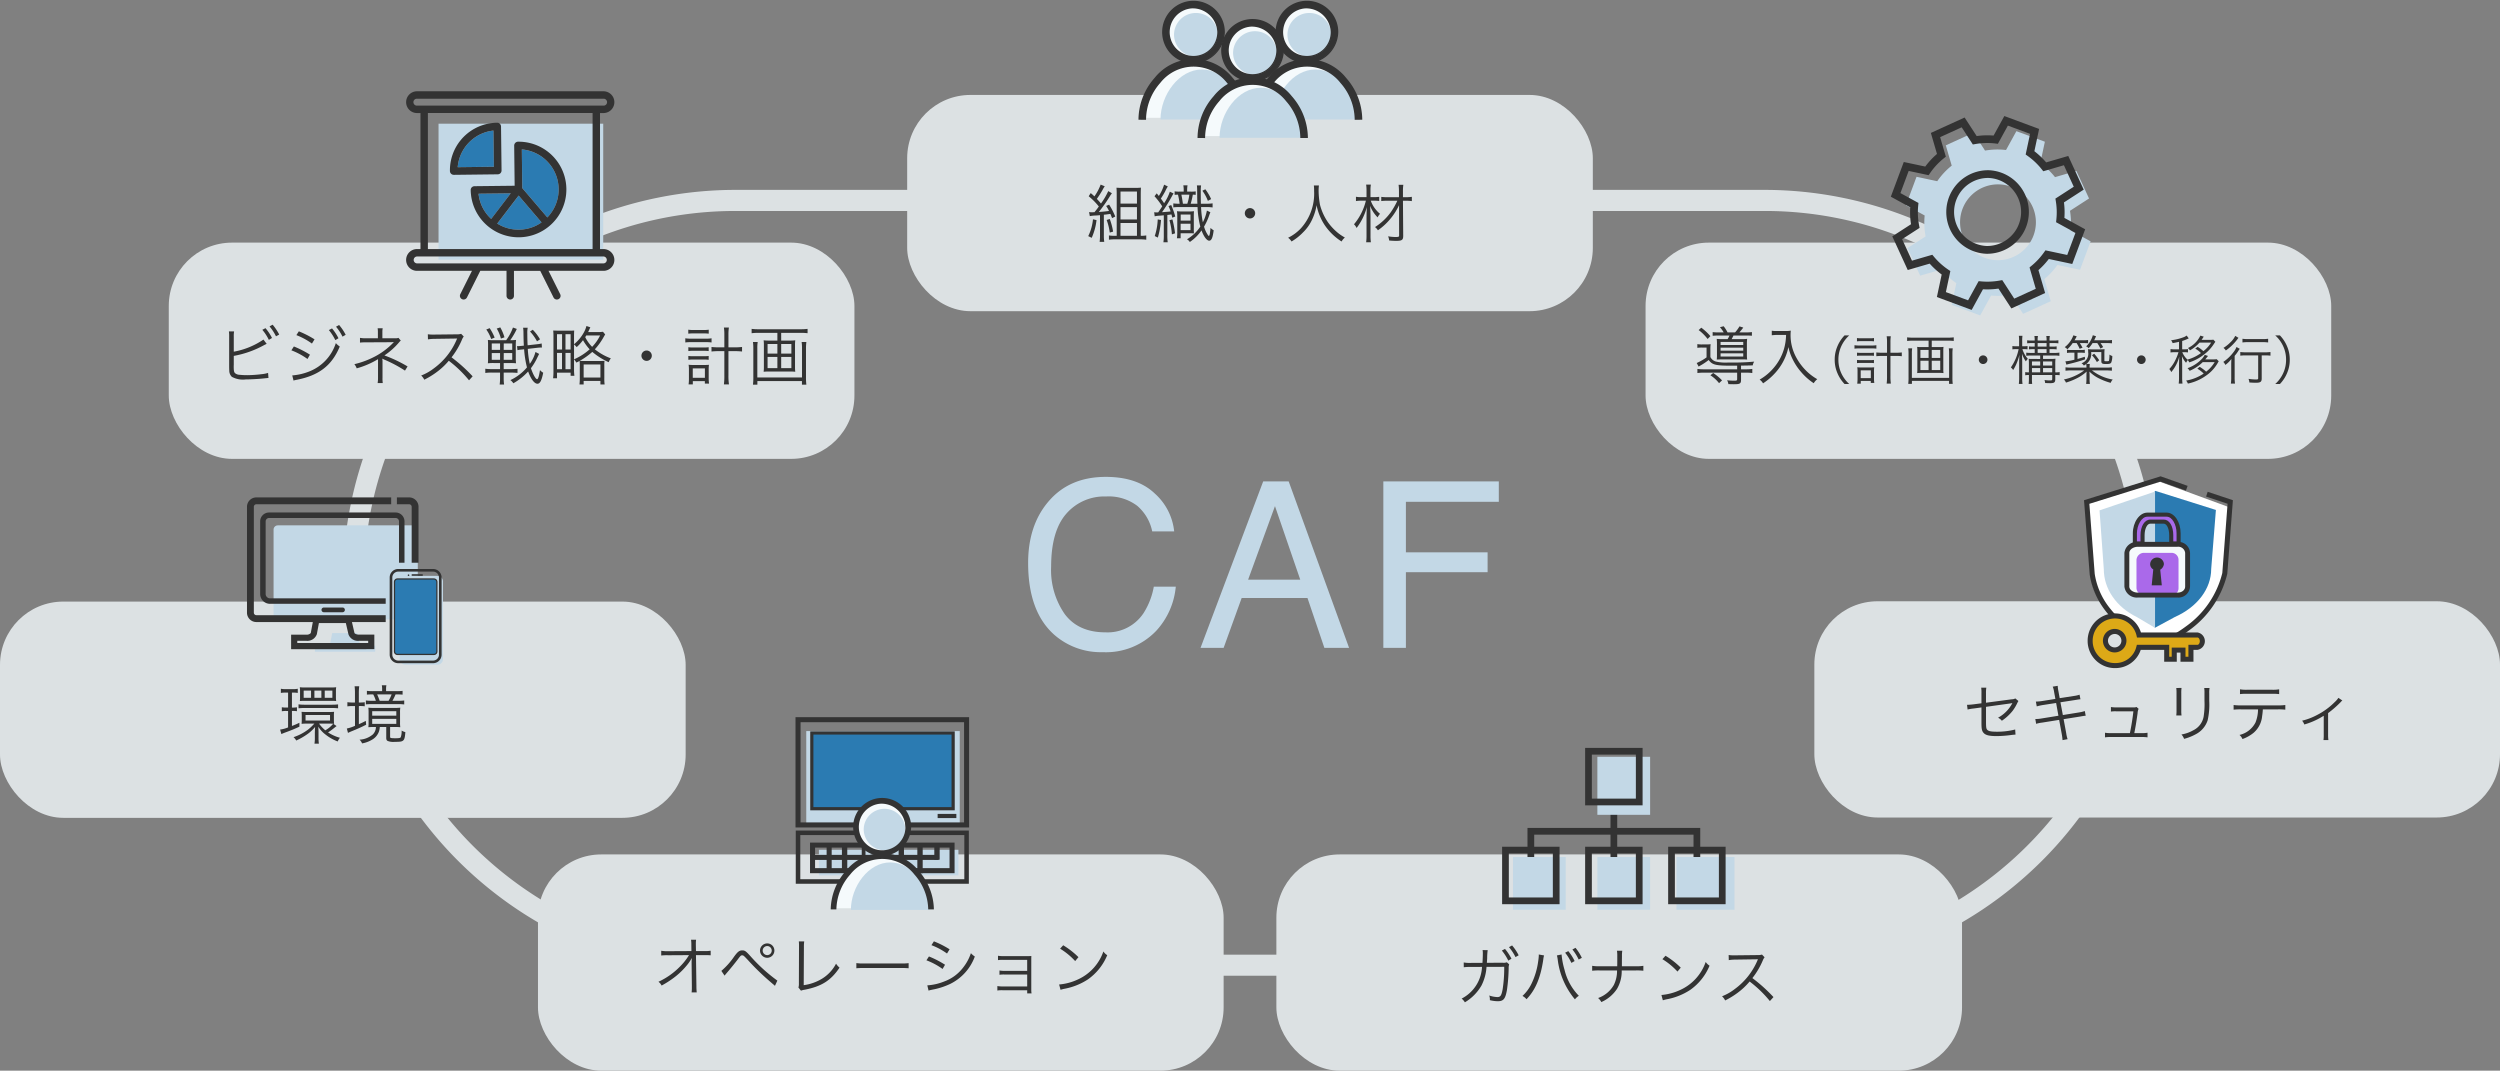 <svg xmlns="http://www.w3.org/2000/svg" xmlns:xlink="http://www.w3.org/1999/xlink" width="474" height="203" viewBox="0 0 474 203">
  <rect x="0" y="0" width="474" height="203" fill="#808080" stroke="none"/>
  <defs>
    <clipPath id="clip-path">
      <rect id="長方形_18788" data-name="長方形 18788" width="41" height="41" fill="#fff" stroke="#707070" stroke-width="1"/>
    </clipPath>
    <clipPath id="clip-path-3">
      <rect id="長方形_18777" data-name="長方形 18777" width="39.482" height="39.483" fill="none"/>
    </clipPath>
    <clipPath id="clip-path-4">
      <rect id="長方形_18786" data-name="長方形 18786" width="44" height="27" fill="#fff" stroke="#707070" stroke-width="1"/>
    </clipPath>
    <clipPath id="clip-path-5">
      <rect id="長方形_18785" data-name="長方形 18785" width="36.939" height="36.939" fill="#fff" stroke="#707070" stroke-width="1"/>
    </clipPath>
    <clipPath id="clip-path-6">
      <rect id="長方形_18789" data-name="長方形 18789" width="40" height="33" transform="translate(-0.001 0.765)" fill="#fff" stroke="#707070" stroke-width="1"/>
    </clipPath>
  </defs>
  <g id="グループ_66776" data-name="グループ 66776" transform="translate(-12084 15261.306)">
    <path id="長方形_22515" data-name="長方形 22515" d="M74.5,4A70.152,70.152,0,0,0,35.086,16.038,70.717,70.717,0,0,0,9.539,47.059a70.4,70.4,0,0,0,6.5,66.855,70.717,70.717,0,0,0,31.022,25.547A70.055,70.055,0,0,0,74.5,145h195a70.152,70.152,0,0,0,39.414-12.038,70.716,70.716,0,0,0,25.547-31.022,70.4,70.4,0,0,0-6.5-66.855A70.718,70.718,0,0,0,296.941,9.539,70.055,70.055,0,0,0,269.5,4H74.5m0-4h195a74.5,74.5,0,0,1,0,149H74.5a74.5,74.5,0,0,1,0-149Z" transform="translate(12149 -15225.305)" fill="#dce1e3"/>
    <g id="グループ_66790" data-name="グループ 66790" transform="translate(12396 -15243.306)">
      <rect id="長方形_18784" data-name="長方形 18784" width="130" height="41" rx="12" transform="translate(0 28)" fill="#dce1e3"/>
      <g id="マスクグループ_47966" data-name="マスクグループ 47966" transform="translate(45.001 2)" clip-path="url(#clip-path)">
        <g id="グループ_66780" data-name="グループ 66780" transform="translate(1.5 2.002)">
          <g id="グループ_66782" data-name="グループ 66782" transform="translate(0 0)">
            <path id="パス_47917" data-name="パス 47917" d="M33.093,20.694a13.74,13.74,0,0,0-.105-3.71L36.6,14.648,34.2,9.42,30.15,10.6a13.739,13.739,0,0,0-2.793-2.649l.87-4.065-5.4-2L20.862,5.454a13.816,13.816,0,0,0-3.981.114l-2.2-3.387L9.441,4.577l1.123,3.842a13.811,13.811,0,0,0-2.747,2.953l-3.923-.836L1.885,15.926l3.549,1.943a13.724,13.724,0,0,0,.182,3.967L2.187,24.054l2.4,5.228,4-1.164A13.8,13.8,0,0,0,11.439,30.7l-.88,4.12,5.4,2,2.07-3.767a13.837,13.837,0,0,0,3.714-.164L24.1,36.52l5.24-2.395L28.12,29.933a13.806,13.806,0,0,0,2.493-2.678l4.278.907L36.9,22.772ZM19.142,26.346a7.188,7.188,0,1,1,7.38-7.008,7.189,7.189,0,0,1-7.38,7.008Z" transform="translate(0.981 0.982)" fill="#c3d8e6"/>
            <path id="パス_47918" data-name="パス 47918" d="M8.732,34.314l.911-4.266-.149-.112a14.6,14.6,0,0,1-2.006-1.82l-.122-.134-4.158,1.21L.278,22.81l3.552-2.3L3.8,20.326a14.57,14.57,0,0,1-.127-2.834l.01-.183L0,15.291l2.456-6.58,4.071.867.112-.147A14.535,14.535,0,0,1,8.612,7.309l.139-.122L7.591,3.2l6.4-2.923,2.286,3.517.181-.023A14.673,14.673,0,0,1,18.3,3.653c.332,0,.669.011,1,.034l.185.013L21.52,0l6.595,2.446-.9,4.221.143.112a14.711,14.711,0,0,1,1.969,1.869l.122.14,4.192-1.219,2.93,6.382-3.745,2.424.021.18a14.5,14.5,0,0,1,.074,2.575l-.011.184,3.938,2.156-2.45,6.58L29.953,27.1l-.112.143a14.543,14.543,0,0,1-1.718,1.847l-.136.122,1.268,4.342-6.4,2.924-2.445-3.762-.182.024a14.586,14.586,0,0,1-1.927.129q-.327,0-.652-.015l-.181-.008L15.325,36.76Zm1.706-.936,4.208,1.561,2-3.633.481.043c.392.035.79.053,1.184.053a13.134,13.134,0,0,0,2.331-.209l.483-.087L23.4,34.617l4.081-1.866L26.3,28.7l.374-.307a13.052,13.052,0,0,0,2.361-2.537l.28-.394,4.131.878,1.564-4.2-3.68-2.012.052-.488a13.022,13.022,0,0,0-.1-3.511l-.079-.475,3.48-2.252L32.817,9.329l-3.911,1.139-.307-.39a13.09,13.09,0,0,0-2.645-2.506l-.389-.279L26.4,3.376,22.193,1.814,20.3,5.261,19.8,5.2a13.074,13.074,0,0,0-3.77.109l-.48.083L13.435,2.135,9.348,4,10.43,7.705l-.383.307a13.056,13.056,0,0,0-2.6,2.795l-.279.405-3.784-.805-1.564,4.2L5.24,16.478l-.048.484a13,13,0,0,0,.168,3.757l.093.486L2.14,23.346,4.01,27.42,7.867,26.3l.309.371a13.033,13.033,0,0,0,2.7,2.443l.41.278Zm7.706-7.264a7.924,7.924,0,0,1,.2-15.842h.2a7.924,7.924,0,0,1-.2,15.842Zm.2-14.376a6.453,6.453,0,0,0-.157,12.9l.158,0a6.453,6.453,0,0,0,.163-12.9Z" fill="#333"/>
          </g>
        </g>
      </g>
      <g id="グループ_74707" data-name="グループ 74707">
        <path id="パス_53979" data-name="パス 53979" d="M-7.068-8.976a7.661,7.661,0,0,1-1.212-.06v.7a11.6,11.6,0,0,1,1.236-.048h1.956a5.245,5.245,0,0,1-.36.684H-6.24a10.3,10.3,0,0,1-1.272-.048,7.36,7.36,0,0,1,.048,1.02v1.92a8.924,8.924,0,0,1-.036.984c.372-.024.732-.036,1.188-.036H-2.7c.42,0,.7.012.96.036A7.933,7.933,0,0,1-1.788-4.9V-6.708A8.225,8.225,0,0,1-1.74-7.752,8.672,8.672,0,0,1-2.9-7.7H-4.68c.108-.2.216-.408.348-.684h2.3A10.36,10.36,0,0,1-.84-8.34v-.7a7.138,7.138,0,0,1-1.188.06H-3.216a11.392,11.392,0,0,0,.744-.912l-.72-.228a7.745,7.745,0,0,1-.828,1.14H-5.46a6.881,6.881,0,0,0-.732-1.164l-.708.18a5.6,5.6,0,0,1,.708.984Zm.288,1.812h4.3v.576h-4.3Zm0,1.08h4.3v.576h-4.3Zm0,1.08h4.3v.6h-4.3ZM-3.636-1.98H-9.924a8.389,8.389,0,0,1-1.248-.072v.78a8.847,8.847,0,0,1,1.248-.072h6.288V-.12c0,.252-.1.3-.528.3A12.9,12.9,0,0,1-5.544.1,1.882,1.882,0,0,1-5.3.828c.372.012.684.024,1.044.024C-3.1.852-2.9.732-2.9.012V-1.344h.876a8.8,8.8,0,0,1,1.26.072v-.78a8.389,8.389,0,0,1-1.248.072H-2.9v-.7c.816-.012,1.788-.024,2.22-.048a1.9,1.9,0,0,1,.276-.708,43.866,43.866,0,0,1-4.884.168,8.107,8.107,0,0,1-2.424-.192,1.674,1.674,0,0,1-1-.852V-5.664a7.361,7.361,0,0,1,.048-1.08,6.205,6.205,0,0,1-.912.048h-.672a4.848,4.848,0,0,1-.936-.06v.708A5.367,5.367,0,0,1-10.3-6.1h.864v1.86a10.021,10.021,0,0,1-1.512.9c-.072.036-.12.048-.132.06a.767.767,0,0,1-.228.1l.372.684c.192-.12.228-.144.3-.18a12.037,12.037,0,0,0,1.6-1.068c.684.924,1.32,1.08,4.368,1.08h1.032Zm-7.3-7.44a8.759,8.759,0,0,1,1.7,1.692l.528-.54a10.373,10.373,0,0,0-1.728-1.6ZM-6.5.12a9.4,9.4,0,0,0-1.68-1.4l-.528.432A6.731,6.731,0,0,1-7.068.648ZM5.64-8.5A10.433,10.433,0,0,1,5.256-5.88,9.71,9.71,0,0,1,3.408-2.388,10.066,10.066,0,0,1,.624-.024a2.152,2.152,0,0,1,.648.708A11.354,11.354,0,0,0,2.784-.492,11.4,11.4,0,0,0,4.4-2.316,10.337,10.337,0,0,0,6.084-6.2a9.455,9.455,0,0,0,.756,2.22A11.039,11.039,0,0,0,8.556-1.392,11.247,11.247,0,0,0,10.884.66a2.648,2.648,0,0,1,.672-.768,9.768,9.768,0,0,1-2.244-1.74,10.725,10.725,0,0,1-1.8-2.484A8.751,8.751,0,0,1,6.492-8.52a6.215,6.215,0,0,1,.048-.792,5.712,5.712,0,0,1-1.116.072H3.84a4.5,4.5,0,0,1-.912-.06v.864c.4-.036.684-.06.912-.06Z" transform="translate(21 54)" fill="#333"/>
        <path id="パス_53980" data-name="パス 53980" d="M-40.38.81A6.323,6.323,0,0,1-41.9-1.26a6.064,6.064,0,0,1-.54-2.54,6.064,6.064,0,0,1,.54-2.54,6.323,6.323,0,0,1,1.52-2.07h-.89a6.731,6.731,0,0,0-1.39,2.15,6.271,6.271,0,0,0-.48,2.46,6.271,6.271,0,0,0,.48,2.46A6.731,6.731,0,0,0-41.27.81Zm7.16-5.93h-.88a8.745,8.745,0,0,1-1.15-.06v.72a9.758,9.758,0,0,1,1.15-.06h.88V-.7A10.237,10.237,0,0,1-33.29.73h.8A9.036,9.036,0,0,1-32.57-.7V-4.52h.95a10.3,10.3,0,0,1,1.2.06v-.72a9.39,9.39,0,0,1-1.2.06h-.95V-7.14a7.143,7.143,0,0,1,.07-1.11h-.79a7.229,7.229,0,0,1,.07,1.11Zm-5.7-2.16a6.043,6.043,0,0,1,.81-.04h1.63a6.106,6.106,0,0,1,.79.04v-.63a4.419,4.419,0,0,1-.79.05h-1.63a4.594,4.594,0,0,1-.81-.05Zm-.47,1.39a5.773,5.773,0,0,1,.86-.05h2.42a5.36,5.36,0,0,1,.87.05v-.66a4.9,4.9,0,0,1-.87.06h-2.41a5.477,5.477,0,0,1-.87-.06Zm.48,1.36a4.838,4.838,0,0,1,.72-.04h1.78a5.045,5.045,0,0,1,.71.04v-.61a4.529,4.529,0,0,1-.71.04h-1.78a4.508,4.508,0,0,1-.72-.04Zm0,1.38a4.754,4.754,0,0,1,.72-.04h1.78a4.694,4.694,0,0,1,.71.04v-.61a4.529,4.529,0,0,1-.71.04h-1.78a4.351,4.351,0,0,1-.72-.04ZM-38.2.22h1.9V.61h.67a5.213,5.213,0,0,1-.06-.85V-1.56a5.608,5.608,0,0,1,.04-.8,6.391,6.391,0,0,1-.68.03h-1.83a4.552,4.552,0,0,1-.7-.04,5.08,5.08,0,0,1,.05.82V-.22a6.75,6.75,0,0,1-.06.96h.67Zm-.01-2.01h1.92V-.31h-1.92Zm13.47-4.4V-7.41h3.12a8.269,8.269,0,0,1,1.05.06v-.69a7.941,7.941,0,0,1-1.05.06h-6.74a7.528,7.528,0,0,1-1.05-.06v.69a8.5,8.5,0,0,1,1.05-.06h3.02v1.22h-1.34a6.674,6.674,0,0,1-.83-.04,5.137,5.137,0,0,1,.04.71v3.56a5.081,5.081,0,0,1-.04.7,7.2,7.2,0,0,1,.86-.04h3.28a7.2,7.2,0,0,1,.86.04,5.081,5.081,0,0,1-.04-.7V-5.52a5.138,5.138,0,0,1,.04-.71,6.572,6.572,0,0,1-.83.04Zm-.6.54v1.52h-1.55V-5.65Zm.6,0h1.61v1.52h-1.61Zm-.6,2.05v1.77h-1.55V-3.6Zm.6,0h1.61v1.77h-1.61Zm3.23-2.36a6.133,6.133,0,0,1,.06.95V-.36h-7.06V-5a5.757,5.757,0,0,1,.06-.96h-.75a7.518,7.518,0,0,1,.06,1.03v4.5A9.035,9.035,0,0,1-29.2.78h.7V.21h7.04V.78h.7a8.866,8.866,0,0,1-.06-1.2V-4.93a7.726,7.726,0,0,1,.06-1.03ZM-15-4.62a.824.824,0,0,0-.82.82.824.824,0,0,0,.82.82.824.824,0,0,0,.82-.82A.824.824,0,0,0-15-4.62Zm10.82.03v.65H-5.27c-.51,0-.84-.01-1.09-.02A9.211,9.211,0,0,1-6.32-3v1.6a3.463,3.463,0,0,1-.7-.05v.6a4.684,4.684,0,0,1,.7-.05v.59A8.1,8.1,0,0,1-6.37.79h.67a7.244,7.244,0,0,1-.04-1.1V-.9H-1.9v.75c0,.24-.07.28-.4.28A7.172,7.172,0,0,1-3.36.05a2.753,2.753,0,0,1,.12.57c.39.02.66.03.97.03.76,0,.95-.15.95-.77V-.9h.08a6.282,6.282,0,0,1,.75.04v-.6a3.245,3.245,0,0,1-.75.06h-.08V-2.97a8.239,8.239,0,0,1,.04-1.02,8.056,8.056,0,0,1-.96.05h-1.4v-.65h2.12a5.255,5.255,0,0,1,.98.06v-.62a5.138,5.138,0,0,1-.97.06h-.9V-5.8h.51a4.759,4.759,0,0,1,.84.05v-.58a4.97,4.97,0,0,1-.84.05h-.51v-.67h.8a5.494,5.494,0,0,1,.88.05v-.59a5.267,5.267,0,0,1-.88.06h-.8a4.156,4.156,0,0,1,.06-.87h-.68a3.566,3.566,0,0,1,.06.87H-4.66A3.524,3.524,0,0,1-4.6-8.3h-.68a5.052,5.052,0,0,1,.06.87h-.55a5.2,5.2,0,0,1-.88-.05v.57a7.342,7.342,0,0,1,.88-.04h.55v.67h-.25a6.442,6.442,0,0,1-.84-.04v.56a6.541,6.541,0,0,1,.84-.04h.25v.71h-.65a5.919,5.919,0,0,1-.95-.05v.6a6.52,6.52,0,0,1,.97-.05Zm0,3.19H-5.74v-.82h1.56Zm.54,0v-.82H-1.9v.82Zm-.54-1.29H-5.74v-.77h1.56Zm.54,0v-.77H-1.9v.77Zm-1.02-2.4V-5.8h1.69v.71Zm0-1.19v-.67h1.69v.67Zm-2.57.48a4.191,4.191,0,0,1,.65.04v-.63a4.006,4.006,0,0,1-.66.04h-.35V-7.3a6.6,6.6,0,0,1,.05-1.03h-.69A5.841,5.841,0,0,1-8.18-7.3v.95h-.58a4.1,4.1,0,0,1-.69-.04v.63a4.174,4.174,0,0,1,.69-.04h.49A9.142,9.142,0,0,1-9.74-2.34a1.885,1.885,0,0,1,.43.5,7.847,7.847,0,0,0,.58-1.07,11.319,11.319,0,0,0,.62-1.82c-.04.52-.06,1.08-.06,1.56v2.8A8.5,8.5,0,0,1-8.23.79h.7A6.844,6.844,0,0,1-7.59-.37V-3.39c0-.47-.02-1.08-.05-1.55A6.025,6.025,0,0,0-6.9-3.48a2.608,2.608,0,0,1,.38-.49A4.839,4.839,0,0,1-7.55-5.8ZM2.73-6.95A7.717,7.717,0,0,1,3.3-5.87l.55-.2a9.341,9.341,0,0,0-.52-.88h.65a7.747,7.747,0,0,1,.92.04v-.63a5.921,5.921,0,0,1-.99.06H2.33c.19-.31.26-.45.42-.75l-.64-.19A4.861,4.861,0,0,1,.47-6.18a1.835,1.835,0,0,1,.5.4A6.866,6.866,0,0,0,1.98-6.95ZM5.19-2.3A4.233,4.233,0,0,1,5.23-3H4.57a2.411,2.411,0,0,0,.91-2.25H7.41v1.69c0,.47.16.58.9.58.65,0,.87-.07.99-.31A3.2,3.2,0,0,0,9.49-4.5a1.949,1.949,0,0,1-.54-.27,5.943,5.943,0,0,1-.08,1.13c-.03.11-.12.13-.5.13-.35,0-.38-.01-.38-.19V-4.83a8.7,8.7,0,0,1,.04-.97,6.513,6.513,0,0,1-.85.04H5.7a5.567,5.567,0,0,1-.82-.04,3.493,3.493,0,0,1,.04.59A1.871,1.871,0,0,1,3.65-3.13a1.456,1.456,0,0,1,.45.44,3.888,3.888,0,0,0,.45-.3,4.175,4.175,0,0,1,.04.69H1.73A7.321,7.321,0,0,1,.62-2.36v.65a9.054,9.054,0,0,1,1.11-.06H4.16A9.745,9.745,0,0,1,.31-.05a1.8,1.8,0,0,1,.4.59,12.126,12.126,0,0,0,2.2-.89,7.951,7.951,0,0,0,1.72-1.2c-.03.36-.04.57-.04.77v.56A6.285,6.285,0,0,1,4.53.79h.72A4.928,4.928,0,0,1,5.19-.22V-.78c0-.18-.01-.44-.04-.77A6.879,6.879,0,0,0,7.06-.21a11.874,11.874,0,0,0,2.12.8,2.162,2.162,0,0,1,.39-.63A8.828,8.828,0,0,1,5.64-1.77H8.28a9.285,9.285,0,0,1,1.13.06v-.65a7.818,7.818,0,0,1-1.13.06ZM6.65-6.95a7.08,7.08,0,0,1,.59,1.04l.52-.28a7.605,7.605,0,0,0-.5-.76H8.38a8.206,8.206,0,0,1,1.05.05v-.64a6.294,6.294,0,0,1-1.07.06H6.05a8.1,8.1,0,0,0,.36-.77L5.8-8.44A4.566,4.566,0,0,1,4.53-6.33a1.53,1.53,0,0,1,.48.35,5.941,5.941,0,0,0,.74-.97ZM2.31-5.13V-3.8A9.948,9.948,0,0,1,.6-3.49l.19.63c.23-.07.29-.08.6-.16a27.714,27.714,0,0,0,2.94-.85l-.05-.49c-.67.22-.91.29-1.38.42V-5.13h.58a4.472,4.472,0,0,1,.8.05v-.61a4.306,4.306,0,0,1-.83.05H1.72A4.38,4.38,0,0,1,.9-5.69v.61a4.648,4.648,0,0,1,.82-.05Zm3.33.49a6.473,6.473,0,0,1,.93,1.29l.44-.35a10.373,10.373,0,0,0-.96-1.24ZM15-4.62a.824.824,0,0,0-.82.82.824.824,0,0,0,.82.82.824.824,0,0,0,.82-.82A.824.824,0,0,0,15-4.62ZM28.9-3.34a6.524,6.524,0,0,1-1.61,1.81,7.724,7.724,0,0,0-1.23-.92l-.45.35a5.774,5.774,0,0,1,1.21.93A8.511,8.511,0,0,1,23.48.16a1.574,1.574,0,0,1,.34.57A9.993,9.993,0,0,0,25.08.37,9.283,9.283,0,0,0,27.24-.76a7.312,7.312,0,0,0,2.2-2.35c.14-.26.19-.33.23-.4l-.39-.39a4.274,4.274,0,0,1-.68.04H27.12c.11-.13.36-.45.52-.65l-.62-.21a3.4,3.4,0,0,1-.46.68,6.97,6.97,0,0,1-2.81,1.85,1.607,1.607,0,0,1,.4.5,7.9,7.9,0,0,0,2.49-1.65ZM28.65-7.6a4.061,4.061,0,0,1-.67.04H26.42c.05-.07.19-.28.41-.61l-.64-.2a5,5,0,0,1-2.36,2.36,1.457,1.457,0,0,1,.38.44,7.087,7.087,0,0,0,1.81-1.47h2.21a6.064,6.064,0,0,1-1.47,1.62,6.434,6.434,0,0,0-1.09-.82l-.45.34a5.239,5.239,0,0,1,1.08.84,7.81,7.81,0,0,1-2.56,1.24,3.966,3.966,0,0,1-.98-1.4h.4a4.522,4.522,0,0,1,.68.04v-.63a4.117,4.117,0,0,1-.68.04h-.42V-7.35a7.916,7.916,0,0,0,1.02-.39,1.459,1.459,0,0,1,.23-.1l-.4-.54a2.456,2.456,0,0,1-.73.37,9.49,9.49,0,0,1-2.22.52,2.09,2.09,0,0,1,.29.55c.6-.11.83-.16,1.21-.25v1.42h-.82a3.968,3.968,0,0,1-.79-.05v.65a4.286,4.286,0,0,1,.79-.05h.72a8.475,8.475,0,0,1-.54,1.39,6.706,6.706,0,0,1-1.2,1.8,1.9,1.9,0,0,1,.37.58,7.252,7.252,0,0,0,1.52-2.94c-.02.43-.05,1.33-.05,1.56v2.4A8.107,8.107,0,0,1,22.08.73h.72a8.6,8.6,0,0,1-.06-1.16V-3.02c0-.03-.01-.28-.02-.72-.01-.38-.01-.43-.03-.76a4.15,4.15,0,0,0,.79,1.28,2.992,2.992,0,0,1,.32-.51,1.769,1.769,0,0,1,.29.44A8.922,8.922,0,0,0,26.77-4.7a7.754,7.754,0,0,0,2.01-2.13c.12-.18.12-.18.25-.37Zm8.5,2.98V-.29c0,.2-.08.24-.42.24a10.026,10.026,0,0,1-1.41-.12,2.408,2.408,0,0,1,.16.69c.43.03.9.05,1.22.05.88,0,1.12-.17,1.12-.81V-4.62h.57a7.666,7.666,0,0,1,1.09.06v-.7a7.079,7.079,0,0,1-1.1.06H34.87a7.6,7.6,0,0,1-1.11-.06v.7a7.692,7.692,0,0,1,1.11-.06ZM32.8-8.32a3.911,3.911,0,0,1-.91,1.22,6.879,6.879,0,0,1-1.32,1.06,1.934,1.934,0,0,1,.45.49,9.754,9.754,0,0,0,2.22-2.17,1.637,1.637,0,0,1,.18-.22Zm1.37,1.25a7.886,7.886,0,0,1,1.04-.06h2.8a7.726,7.726,0,0,1,1.03.06v-.7a7.027,7.027,0,0,1-1.03.06h-2.8a7.084,7.084,0,0,1-1.04-.06ZM32.04-.49A7.583,7.583,0,0,1,31.97.73h.79a7.5,7.5,0,0,1-.07-1.22V-4.53a6.763,6.763,0,0,0,.67-.9,4.272,4.272,0,0,1,.3-.43l-.62-.35a3.438,3.438,0,0,1-.48.86,8.2,8.2,0,0,1-2.02,1.97,1.906,1.906,0,0,1,.39.57,5.772,5.772,0,0,0,1.14-1.12c-.02.48-.03.77-.03,1.2ZM41.27.81a6.731,6.731,0,0,0,1.39-2.15,6.271,6.271,0,0,0,.48-2.46,6.271,6.271,0,0,0-.48-2.46,6.731,6.731,0,0,0-1.39-2.15h-.89A6.223,6.223,0,0,1,41.9-6.34a6.064,6.064,0,0,1,.54,2.54,6.064,6.064,0,0,1-.54,2.54A6.223,6.223,0,0,1,40.38.81Z" transform="translate(79 54)" fill="#333"/>
      </g>
    </g>
    <g id="グループ_66791" data-name="グループ 66791" transform="translate(12116 -15245.306)">
      <rect id="長方形_18778" data-name="長方形 18778" width="130" height="41" rx="12" transform="translate(0 30)" fill="#dce1e3"/>
      <path id="パス_53978" data-name="パス 53978" d="M3.324-8.16a5.31,5.31,0,0,1,.06-1.008H2.4a6.658,6.658,0,0,1,.048,1V-2.64c0,.5.012.744.024.936A1.593,1.593,0,0,0,2.964-.552,4.349,4.349,0,0,0,5.592-.06C6.42-.06,8-.144,8.772-.228l.576-.06L9.5-.3c.18-.024.216-.024.4-.036L9.828-1.3a5.781,5.781,0,0,1-1.188.24,23.739,23.739,0,0,1-2.748.192A12.514,12.514,0,0,1,4.476-.936a1.44,1.44,0,0,1-.912-.312c-.2-.2-.252-.48-.252-1.32V-2.7l.012-.072V-4.524A18.628,18.628,0,0,0,9.048-6.552c.276-.144.336-.168.516-.252L8.952-7.62a14.566,14.566,0,0,1-5.628,2.3ZM8.736-9.468A8.887,8.887,0,0,1,9.972-7.56l.6-.36A9.11,9.11,0,0,0,9.336-9.78Zm1.368-.648a8.989,8.989,0,0,1,1.224,1.884l.612-.336a10.377,10.377,0,0,0-1.248-1.872ZM15.192-8.46a12.954,12.954,0,0,1,2.952,1.6l.492-.8A18.693,18.693,0,0,0,15.66-9.18Zm-.948,2.88A13.248,13.248,0,0,1,17.3-3.936l.468-.816a19.2,19.2,0,0,0-3.048-1.56ZM14.652.156a3.674,3.674,0,0,1,.468-.12c4.32-.816,6.792-2.7,8.3-6.336a3.693,3.693,0,0,1-.744-.648,8.578,8.578,0,0,1-5.04,5.376,10.9,10.9,0,0,1-3.156.744h-.072Zm6.7-9.576a9.7,9.7,0,0,1,1.224,1.908l.6-.36a9.565,9.565,0,0,0-1.224-1.86Zm1.356-.636A9.237,9.237,0,0,1,23.94-8.172l.6-.348a9.171,9.171,0,0,0-1.248-1.86ZM31.572.624A6.23,6.23,0,0,1,31.524-.42V-3.4a2.8,2.8,0,0,0-.048-.612,3.355,3.355,0,0,0,.348.18,24.9,24.9,0,0,1,3.96,2.1l.492-.792a26.159,26.159,0,0,0-4.392-2.088,13.242,13.242,0,0,0,2.784-2.484,2.054,2.054,0,0,1,.324-.324l-.444-.528a1.278,1.278,0,0,1-.528.084H31.5v-1.1a3.728,3.728,0,0,1,.06-.792H30.6a4.849,4.849,0,0,1,.048.816v1.08H28.416a6.088,6.088,0,0,1-1.164-.084v.9a10.031,10.031,0,0,1,1.164-.048L33-7.116c.18,0,.372-.012.684-.036a13.443,13.443,0,0,1-4.032,2.964,16.3,16.3,0,0,1-3.468,1.236,2.521,2.521,0,0,1,.444.792,15.883,15.883,0,0,0,4.056-1.752.492.492,0,0,0-.012.132V-.4A6.053,6.053,0,0,1,30.6.624ZM48.612-.648a29.843,29.843,0,0,0-4-3.6,14.511,14.511,0,0,0,1.98-3.36,2.24,2.24,0,0,1,.336-.588l-.5-.516a2.238,2.238,0,0,1-.768.1l-4.284.048h-.312a5.64,5.64,0,0,1-.948-.06l.024.972a8.074,8.074,0,0,1,1.236-.1l4.008-.06a2.038,2.038,0,0,0,.288-.012.254.254,0,0,1-.036.084c-.024.06-.036.072-.06.144a13.006,13.006,0,0,1-4.284,5.412A9.66,9.66,0,0,1,38.856-.8a2.671,2.671,0,0,1,.588.792A15.453,15.453,0,0,0,41.8-1.452,13.026,13.026,0,0,0,44.088-3.6,22.319,22.319,0,0,1,47.928.108Zm5.2-2.52v1.152H52.236a8.479,8.479,0,0,1-1.224-.072v.8a8.57,8.57,0,0,1,1.26-.072h1.536V-.324A8.432,8.432,0,0,1,53.736.912h.84A8.141,8.141,0,0,1,54.5-.312V-1.356H55.92c.36,0,.744.024,1.2.06v-.78a11.174,11.174,0,0,1-1.188.06H54.5V-3.168h1.248a9.468,9.468,0,0,1,1.092.048,8.2,8.2,0,0,1-.048-1.1V-6.408a8.834,8.834,0,0,1,.048-1.14,8.09,8.09,0,0,1-1.1.048,12.9,12.9,0,0,0,1.248-2.136L56.256-9.9a9.285,9.285,0,0,1-1.284,2.4H52.548A7.206,7.206,0,0,1,51.5-7.548a10.155,10.155,0,0,1,.036,1.08v2.28A9.879,9.879,0,0,1,51.5-3.12a8.528,8.528,0,0,1,1.116-.048Zm0-3.708v1.212H52.236V-6.876Zm.7,0h1.608v1.212H54.5Zm-.7,1.812V-3.78H52.236V-5.064Zm.7,0h1.608V-3.78H54.5Zm6.012-.2a6.625,6.625,0,0,1-1.08,2.256,17.348,17.348,0,0,1-.372-2.844l1.716-.2c.324-.036.672-.06.84-.06h.12l-.048-.768a5.471,5.471,0,0,1-.96.156l-1.7.192C59-7,58.98-8.064,58.98-8.7a5.053,5.053,0,0,1,.072-1.164h-.876a5.337,5.337,0,0,1,.072.936c.024,1.452.024,1.464.072,2.46L58-6.432c-.312.036-.624.06-.792.06a1.187,1.187,0,0,1-.18-.012l.084.78a5.248,5.248,0,0,1,.912-.132l.348-.048a19.421,19.421,0,0,0,.54,3.444A9.3,9.3,0,0,1,55.764.072a2.075,2.075,0,0,1,.564.6,11.227,11.227,0,0,0,2.808-2.244C59.64-.144,60.324.756,60.9.756c.48,0,.8-.6,1.092-2.088a2.36,2.36,0,0,1-.612-.5c-.168,1.116-.36,1.728-.54,1.728-.276,0-.792-.924-1.176-2.088A10.5,10.5,0,0,0,60.9-4.26c.192-.384.3-.6.324-.636Zm-9.324-4.26a7.071,7.071,0,0,1,.924,1.8l.66-.264A9.372,9.372,0,0,0,51.84-9.78Zm1.98-.18a7.064,7.064,0,0,1,.792,1.9l.672-.24a8.453,8.453,0,0,0-.792-1.884Zm8.208,2.04A8.986,8.986,0,0,0,60.012-9.48l-.516.336a8.831,8.831,0,0,1,1.32,1.86ZM73.32-9.1a5.661,5.661,0,0,1-.984.06H70.512a3.068,3.068,0,0,0,.132-.288c.168-.36.216-.48.288-.612l-.744-.252a5.1,5.1,0,0,1-.564,1.356,7.515,7.515,0,0,1-1.788,2.1v-1.5c0-.48.012-.864.036-1.1-.24.024-.576.036-1.128.036H65.016c-.612-.012-.984-.024-1.128-.036a9.972,9.972,0,0,1,.048,1.14v6.648a9.469,9.469,0,0,1-.072,1.272h.744V-1.344h2.58v.6h.72a8.585,8.585,0,0,1-.072-1.2V-3.852a2.23,2.23,0,0,1,.432.6c.3-.144.4-.192.624-.312a10,10,0,0,1,.036,1.032V-.348A9.733,9.733,0,0,1,68.868.9h.792V.228h3.18V.9h.8a7.716,7.716,0,0,1-.06-1.248v-2.2a7.3,7.3,0,0,1,.036-1.032c-.252.012-.48.024-.984.024H69.852c-.492,0-.732-.012-.936-.024A13.648,13.648,0,0,0,71.3-5.28a13.573,13.573,0,0,0,3.108,1.956,2.73,2.73,0,0,1,.408-.732,10.91,10.91,0,0,1-3.036-1.716,12.037,12.037,0,0,0,1.7-2.376c.2-.348.2-.348.264-.444ZM67.836-6.684a2.862,2.862,0,0,1,.5.5,8.659,8.659,0,0,0,1.2-1.32A8.941,8.941,0,0,0,70.8-5.772a11.045,11.045,0,0,1-2.964,1.9ZM72.78-8.4a8.291,8.291,0,0,1-1.512,2.16A6.826,6.826,0,0,1,69.96-8.076c.084-.132.108-.18.192-.324Zm-8.172-.24h.96v2.916h-.96Zm1.608,0h.972v2.916h-.972ZM64.608-5.088h.948V-2h-.948Zm1.608,0h.972V-2h-.972ZM69.66-2.9h3.18V-.42H69.66ZM81.6-5.544a.988.988,0,0,0-.984.984.988.988,0,0,0,.984.984.988.988,0,0,0,.984-.984A.988.988,0,0,0,81.6-5.544Zm14.736-.6H95.28a10.494,10.494,0,0,1-1.38-.072v.864a11.71,11.71,0,0,1,1.38-.072h1.056V-.84A12.285,12.285,0,0,1,96.252.876h.96a10.843,10.843,0,0,1-.1-1.716V-5.424h1.14a12.365,12.365,0,0,1,1.44.072v-.864a11.268,11.268,0,0,1-1.44.072h-1.14V-8.568A8.572,8.572,0,0,1,97.2-9.9h-.948a8.676,8.676,0,0,1,.084,1.332ZM89.5-8.736a7.252,7.252,0,0,1,.972-.048h1.956a7.327,7.327,0,0,1,.948.048v-.756a5.3,5.3,0,0,1-.948.06H90.468a5.513,5.513,0,0,1-.972-.06Zm-.564,1.668a6.928,6.928,0,0,1,1.032-.06h2.9a6.432,6.432,0,0,1,1.044.06V-7.86a5.878,5.878,0,0,1-1.044.072H89.976a6.573,6.573,0,0,1-1.044-.072Zm.576,1.632a5.806,5.806,0,0,1,.864-.048h2.136a6.054,6.054,0,0,1,.852.048v-.732a5.434,5.434,0,0,1-.852.048H90.372a5.409,5.409,0,0,1-.864-.048Zm0,1.656a5.7,5.7,0,0,1,.864-.048h2.136a5.633,5.633,0,0,1,.852.048v-.732a5.434,5.434,0,0,1-.852.048H90.372a5.221,5.221,0,0,1-.864-.048ZM90.36.264h2.28V.732h.8a6.255,6.255,0,0,1-.072-1.02V-1.872a6.728,6.728,0,0,1,.048-.96A7.67,7.67,0,0,1,92.6-2.8h-2.2a5.462,5.462,0,0,1-.84-.048,6.1,6.1,0,0,1,.06.984v1.6A8.1,8.1,0,0,1,89.556.888h.8Zm-.012-2.412h2.3V-.372h-2.3Zm16.764-5.28V-8.892h3.744a9.922,9.922,0,0,1,1.26.072v-.828a9.529,9.529,0,0,1-1.26.072h-8.088a9.034,9.034,0,0,1-1.26-.072v.828a10.2,10.2,0,0,1,1.26-.072h3.624v1.464h-1.608a8.01,8.01,0,0,1-1-.048,6.165,6.165,0,0,1,.048.852v4.272a6.1,6.1,0,0,1-.048.84,8.638,8.638,0,0,1,1.032-.048h3.936a8.638,8.638,0,0,1,1.032.048,6.1,6.1,0,0,1-.048-.84V-6.624a6.165,6.165,0,0,1,.048-.852,7.887,7.887,0,0,1-1,.048Zm-.72.648v1.824h-1.86V-6.78Zm.72,0h1.932v1.824h-1.932Zm-.72,2.46V-2.2h-1.86V-4.32Zm.72,0h1.932V-2.2h-1.932Zm3.876-2.832a7.36,7.36,0,0,1,.072,1.14v5.58h-8.472V-6a6.908,6.908,0,0,1,.072-1.152h-.9a9.021,9.021,0,0,1,.072,1.236v5.4A10.842,10.842,0,0,1,101.76.936h.84V.252h8.448V.936h.84a10.64,10.64,0,0,1-.072-1.44V-5.916a9.272,9.272,0,0,1,.072-1.236Z" transform="translate(9 56)" fill="#333"/>
      <g id="マスクグループ_47965" data-name="マスクグループ 47965" transform="translate(44)" clip-path="url(#clip-path)">
        <g id="グループ_66789" data-name="グループ 66789" transform="translate(1.001 1.307)">
          <rect id="長方形_18776" data-name="長方形 18776" width="31.226" height="25.787" transform="translate(6.145 6.145)" fill="#c3d8e6"/>
          <g id="グループ_66788" data-name="グループ 66788">
            <g id="グループ_66787" data-name="グループ 66787" clip-path="url(#clip-path-3)">
              <path id="パス_47924" data-name="パス 47924" d="M103.409,73.821c-.069.01-.128.019-.187.029A7.629,7.629,0,0,0,96.91,80.5l-.028.232,6.869-.083-.079-6.868Z" transform="translate(-87.11 -66.34)" fill="#2b7bb2"/>
              <path id="パス_47925" data-name="パス 47925" d="M171.5,201.447a7.556,7.556,0,0,0,3.819,1.038l.207,0a7.485,7.485,0,0,0,1.035-.1l.028,0a7.579,7.579,0,0,0,2.922-1.151l.194-.128-4.343-5.088L171.3,201.33Z" transform="translate(-154.026 -176.242)" fill="#2b7bb2"/>
              <path id="パス_47926" data-name="パス 47926" d="M136.143,192.206c.012.092.023.16.034.222a7.535,7.535,0,0,0,2.173,4.165l.166.162,3.7-4.85-6.107.07Z" transform="translate(-122.383 -172.55)" fill="#2b7bb2"/>
              <path id="パス_47927" data-name="パス 47927" d="M222.364,122.178l.157-.17a7.617,7.617,0,0,0-4.764-12.7l-.232-.028.082,7.331Z" transform="translate(-195.584 -98.255)" fill="#2b7bb2"/>
              <path id="パス_47928" data-name="パス 47928" d="M28.58,39.483a.7.7,0,0,1-.631-.39l-2.524-5.049h-4.98v4.735a.7.7,0,1,1-1.409,0V34.043H14.058l-2.525,5.049a.7.7,0,0,1-1.261-.629l2.211-4.42H2.064a2.064,2.064,0,1,1,0-4.128H2.72V4.128H2.064A2.064,2.064,0,0,1,2.064,0H37.418a2.064,2.064,0,1,1,0,4.128h-.656V29.915h.656a2.064,2.064,0,1,1,0,4.128H27l2.21,4.42a.7.7,0,0,1-.63,1.019M2.064,31.323a.656.656,0,0,0,0,1.311H37.418a.656.656,0,0,0,0-1.311Zm33.29-27.2H4.128V29.915H35.354ZM2.064,1.409a.656.656,0,1,0,0,1.311H37.418a.656.656,0,1,0,0-1.311Z" fill="#333"/>
              <path id="パス_47929" data-name="パス 47929" d="M130.47,112.886a9.072,9.072,0,0,1-9.071-8.956.715.715,0,0,1,.2-.51.752.752,0,0,1,.514-.22l7.618-.087-.088-7.62a.744.744,0,0,1,.716-.731h.1a9.062,9.062,0,0,1,.25,18.121c-.081,0-.163,0-.244,0m-3.838-2.477a7.557,7.557,0,0,0,3.819,1.037l.207,0a7.463,7.463,0,0,0,1.035-.1l.028,0a7.578,7.578,0,0,0,2.922-1.151l.194-.128-4.343-5.088-4.062,5.318Zm-3.718-5.549c.012.092.023.16.034.222a7.535,7.535,0,0,0,2.173,4.165l.166.162,3.7-4.849-6.107.07Zm13.02,4.267.157-.17a7.617,7.617,0,0,0-4.764-12.7l-.232-.028.082,7.331Z" transform="translate(-109.154 -85.204)" fill="#333"/>
              <path id="パス_47930" data-name="パス 47930" d="M83.057,68.945a.725.725,0,0,1-.72-.712A9.012,9.012,0,0,1,89.9,59.191a9.313,9.313,0,0,1,1.3-.127l.108,0a.714.714,0,0,1,.5.205.728.728,0,0,1,.218.509l.1,8.342a.725.725,0,0,1-.7.729l-8.363.1Zm7.273-8.359c-.069.01-.128.019-.187.029a7.629,7.629,0,0,0-6.311,6.65L83.8,67.5l6.869-.083-.079-6.868Z" transform="translate(-74.032 -53.105)" fill="#333"/>
            </g>
          </g>
        </g>
      </g>
    </g>
    <path id="パス_53985" data-name="パス 53985" d="M16.65-32.42q5.994,0,9.3,3.158a11.153,11.153,0,0,1,3.674,7.176H25.459a8.674,8.674,0,0,0-2.825-4.834,8.954,8.954,0,0,0-5.94-1.783,9.526,9.526,0,0,0-7.53,3.276Q6.295-22.15,6.295-15.383A14.589,14.589,0,0,0,8.884-6.392q2.589,3.448,7.724,3.448a8.16,8.16,0,0,0,7.2-3.631A13.809,13.809,0,0,0,25.76-11.6h4.168a14.242,14.242,0,0,1-3.7,8.357A13.149,13.149,0,0,1,16.092.816a13.384,13.384,0,0,1-9.238-3.33q-4.92-4.4-4.92-13.6,0-6.982,3.7-11.451Q9.625-32.42,16.65-32.42ZM53.526-12.934,48.735-26.877,43.643-12.934ZM46.5-31.561h4.834L62.786,0H58.1L54.9-9.453H42.419L39,0H34.62Zm22.782,0H91.175v3.867H73.558v9.582h15.49v3.76H73.558V0H69.283Z" transform="translate(12277 -15138.47)" fill="#c3d8e6"/>
    <g id="グループ_74708" data-name="グループ 74708" transform="translate(12256 -15260.306)">
      <rect id="長方形_18779" data-name="長方形 18779" width="130" height="41" rx="12" transform="translate(0 17)" fill="#dce1e3"/>
      <path id="パス_53977" data-name="パス 53977" d="M-30.372-4.02a7.441,7.441,0,0,1,1.212-.12c.192-.012.348-.024.72-.06V-.372A9.271,9.271,0,0,1-28.512.864h.876a8.662,8.662,0,0,1-.072-1.236V-4.284c.264-.024.672-.072,1.236-.156.12.276.168.4.324.8l.6-.3A13.152,13.152,0,0,0-26.712-6.2l-.564.252a6.072,6.072,0,0,1,.54.948c-.924.12-1.2.144-1.932.192A27.656,27.656,0,0,0-26.5-7.9c.156-.228.228-.336.324-.456l-.7-.408a13.075,13.075,0,0,1-1.38,2.352c-.324-.384-.384-.456-.78-.876.372-.528.7-1.032,1.068-1.668a4.369,4.369,0,0,1,.432-.72l-.78-.324A9.6,9.6,0,0,1-29.5-7.764c-.276-.264-.348-.336-.7-.624l-.384.6a12.289,12.289,0,0,1,1.92,1.944c-.348.492-.456.624-.828,1.08-.156,0-.372.012-.48.012a3.268,3.268,0,0,1-.54-.036Zm.6.6a9.147,9.147,0,0,1-.9,3.192l.66.324a11.473,11.473,0,0,0,.912-3.36Zm2.592.132A10.541,10.541,0,0,1-26.592-.9l.636-.18a12.341,12.341,0,0,0-.636-2.4Zm6.468,3V-8.052c0-.708.012-.972.036-1.368a11.949,11.949,0,0,1-1.308.048H-24.12c-.54,0-.852-.012-1.2-.036.036.4.048.744.048,1.236V-.288h-.468A5.9,5.9,0,0,1-26.748-.36V.456A7.746,7.746,0,0,1-25.62.384h4.8a8.1,8.1,0,0,1,1.152.072V-.36a5.447,5.447,0,0,1-.948.072Zm-3.84-8.388h3.12V-6.4h-3.12Zm0,2.952h3.12v2.34h-3.12Zm0,3.012h3.12V-.288h-3.12Zm13.308-3.66a12.784,12.784,0,0,0,.4-1.716,5.508,5.508,0,0,1,.552.036v-.66a5.139,5.139,0,0,1-.924.048h-.7v-.144a5.433,5.433,0,0,1,.072-1.044h-.8a4.477,4.477,0,0,1,.072,1.032v.156H-13.4a4.606,4.606,0,0,1-.888-.06v.672a6.291,6.291,0,0,1,.636-.036,16.024,16.024,0,0,1,.312,1.716,7.962,7.962,0,0,1-1.2-.06v.756a7.923,7.923,0,0,1,1.164-.06h3.432A17.028,17.028,0,0,0-9.42-2.028a7.872,7.872,0,0,1-2.532,2.4,1.493,1.493,0,0,1,.54.516,8.583,8.583,0,0,0,2.22-2.2C-8.772-.144-8.184.636-7.74.636s.684-.588.852-1.968a2.888,2.888,0,0,1-.6-.456C-7.572-.78-7.644-.372-7.776-.276c-.1,0-.108-.012-.228-.192a5.566,5.566,0,0,1-.708-1.56A11.112,11.112,0,0,0-7.788-4.02c.156-.432.2-.564.276-.732l-.66-.324a8.157,8.157,0,0,1-.768,2.22,17.447,17.447,0,0,1-.336-2.88h.9a7.722,7.722,0,0,1,1.284.072v-.78a7.388,7.388,0,0,1-1.284.072h-.936C-9.324-7-9.336-7.824-9.336-8.724a6.953,6.953,0,0,1,.06-1.116h-.792a7.325,7.325,0,0,1,.048.888c.012,1.716.012,1.908.048,2.58Zm-1.476,0c-.108-.7-.156-1.068-.24-1.452a1.793,1.793,0,0,0-.048-.264H-11.5a9.215,9.215,0,0,1-.384,1.716Zm-5.352,2.388a4.82,4.82,0,0,1,.948-.12c.54-.048.54-.048.78-.072V-.444a9.2,9.2,0,0,1-.072,1.38h.816a8.982,8.982,0,0,1-.072-1.38v-3.8c.384-.036.384-.036.78-.1.06.216.084.324.156.624l.564-.228A15.744,15.744,0,0,0-14.94-6.12l-.516.192a10,10,0,0,1,.408,1.02c-.384.048-.384.048-1.632.144a29.721,29.721,0,0,0,1.824-2.928c.216-.4.264-.48.36-.624l-.7-.336a8.779,8.779,0,0,1-1.092,2.184c-.192-.3-.324-.492-.612-.876.312-.48.636-1.02.84-1.416a6.149,6.149,0,0,1,.48-.888l-.708-.336a8.3,8.3,0,0,1-1,2.148c-.144-.192-.192-.252-.4-.5l-.42.54a13.625,13.625,0,0,1,1.464,1.92c-.18.288-.432.672-.756,1.14-.216.012-.24.012-.288.012a3.114,3.114,0,0,1-.48-.036Zm.576.588A11.368,11.368,0,0,1-18.06-.24l.588.288a15.707,15.707,0,0,0,.6-3.336Zm2.22.144a12.944,12.944,0,0,1,.468,2.688l.6-.192a19.247,19.247,0,0,0-.5-2.64Zm4.62-.552c0-.576.012-.876.036-1.152a5.1,5.1,0,0,1-.828.048h-1.536a5.129,5.129,0,0,1-.864-.048,7.87,7.87,0,0,1,.06,1.14v2.88A7.13,7.13,0,0,1-13.86.18h.708V-.768h1.524c.552,0,.7,0,1,.024a9.123,9.123,0,0,1-.024-.984ZM-13.14-4.32h1.86v1.152h-1.86Zm-.012,1.74h1.872v1.212h-1.872Zm5.784-4.668a9.4,9.4,0,0,0-1.1-1.86l-.564.276a7.7,7.7,0,0,1,1.044,1.92ZM0-5.544a.988.988,0,0,0-.984.984A.988.988,0,0,0,0-3.576.988.988,0,0,0,.984-4.56.988.988,0,0,0,0-5.544ZM12.108-9.828a8.193,8.193,0,0,1,.048,1.056A9.828,9.828,0,0,1,9.672-1.728,8.473,8.473,0,0,1,7.224.084a2.289,2.289,0,0,1,.648.708A10.2,10.2,0,0,0,10.08-.96,8.071,8.071,0,0,0,11.8-3.42,10.165,10.165,0,0,0,12.624-6.1a10.354,10.354,0,0,0,1.56,3.816A10.99,10.99,0,0,0,17.364.792a2.731,2.731,0,0,1,.624-.756A8.837,8.837,0,0,1,16.6-.9,10.609,10.609,0,0,1,14.82-2.8a10.5,10.5,0,0,1-1.548-3.36,15.572,15.572,0,0,1-.264-2.6,8.165,8.165,0,0,1,.06-1.068ZM27.936-6.936a13.968,13.968,0,0,1-1.272,2.22A10.983,10.983,0,0,1,23.7-1.944a2.264,2.264,0,0,1,.552.612,11.761,11.761,0,0,0,2.544-2.4A11.623,11.623,0,0,0,28.26-6.1L28.272-.36c0,.252-.1.3-.636.3a8.757,8.757,0,0,1-1.452-.132,2.659,2.659,0,0,1,.2.792,13.309,13.309,0,0,0,1.344.072c1.08,0,1.32-.18,1.32-.948L29-6.936h.588a6.964,6.964,0,0,1,1.1.072V-7.68a6.964,6.964,0,0,1-1.1.072H29V-8.64a8.648,8.648,0,0,1,.072-1.32h-.9a10.522,10.522,0,0,1,.072,1.32v1.032H26.112a8.42,8.42,0,0,1-1.224-.06v.792a8.6,8.6,0,0,1,1.236-.06ZM23.6-6.948a6.931,6.931,0,0,1,.9.06V-7.68a6.931,6.931,0,0,1-.9.06h-.756V-8.88A5.48,5.48,0,0,1,22.92-10h-.9a7.631,7.631,0,0,1,.072,1.128V-7.62h-.96a4.788,4.788,0,0,1-1.044-.072v.816a6.576,6.576,0,0,1,1.02-.072h.864a10.9,10.9,0,0,1-2.256,4.476,2.158,2.158,0,0,1,.492.7,11.074,11.074,0,0,0,1.944-3.972c-.036.6-.06,1.6-.06,2.256V-.336A8.753,8.753,0,0,1,22.02.936h.9a8.754,8.754,0,0,1-.072-1.272V-3.648c0-.864-.024-1.56-.084-2.34A6.351,6.351,0,0,0,24.2-3.78a2.36,2.36,0,0,1,.456-.672,5.791,5.791,0,0,1-1.764-2.5Z" transform="translate(65 43.997)" fill="#333"/>
      <g id="マスクグループ_47964" data-name="マスクグループ 47964" transform="translate(43.001 -1)" clip-path="url(#clip-path-4)">
        <g id="グループ_66781" data-name="グループ 66781" transform="translate(1.001 0.304)">
          <g id="グループ_66745" data-name="グループ 66745" transform="translate(21.507)">
            <path id="パス_1715" data-name="パス 1715" d="M826.611,1305.328a5.108,5.108,0,1,0-5.266-5.105A5.188,5.188,0,0,0,826.611,1305.328Z" transform="translate(-816.584 -1294.291)" fill="#f5fafc"/>
            <path id="パス_1716" data-name="パス 1716" d="M833.475,1324.2c-.022-5.164-4.185-10.406-9.318-10.406s-9.295,5.242-9.317,10.406" transform="translate(-813.84 -1302.166)" fill="#f5fafc"/>
            <path id="パス_1717" data-name="パス 1717" d="M828.817,1305.715a4.151,4.151,0,1,0-4.309-4.148A4.231,4.231,0,0,0,828.817,1305.715Z" transform="translate(-817.917 -1295.261)" fill="#c3d8e6"/>
            <path id="パス_1718" data-name="パス 1718" d="M835.8,1325.438c-.019-4.712-3.531-9.494-7.863-9.494s-7.842,4.782-7.862,9.494" transform="translate(-816.049 -1303.074)" fill="#c3d8e6"/>
            <path id="パス_1719" data-name="パス 1719" d="M825.987,1305.263a5.795,5.795,0,1,1,6.073-5.788A5.943,5.943,0,0,1,825.987,1305.263Zm0-10.442a4.662,4.662,0,1,0,4.939,4.654A4.808,4.808,0,0,0,825.987,1294.821Z" transform="translate(-815.98 -1293.687)" fill="#333"/>
            <path id="パス_1719_-_アウトライン" data-name="パス 1719 - アウトライン" d="M825.987,1305.413a5.945,5.945,0,1,1,6.223-5.938A6.093,6.093,0,0,1,825.987,1305.413Zm0-11.576a5.645,5.645,0,1,0,5.923,5.638A5.793,5.793,0,0,0,825.987,1293.837Zm0,10.442a4.812,4.812,0,1,1,5.089-4.8A4.959,4.959,0,0,1,825.987,1304.279Zm0-9.308a4.513,4.513,0,1,0,4.789,4.5A4.659,4.659,0,0,0,825.987,1294.971Z" transform="translate(-815.98 -1293.687)" fill="#333"/>
            <path id="パス_1720" data-name="パス 1720" d="M814.246,1324l-1.135,0a11.906,11.906,0,0,1,3.009-7.675,9.311,9.311,0,0,1,14.6,0,11.905,11.905,0,0,1,3.009,7.675l-1.134,0a10.755,10.755,0,0,0-2.726-6.929,8.18,8.18,0,0,0-12.9,0A10.752,10.752,0,0,0,814.246,1324Z" transform="translate(-813.111 -1301.742)" fill="#333"/>
            <path id="パス_1720_-_アウトライン" data-name="パス 1720 - アウトライン" d="M832.448,1324.149V1324a10.6,10.6,0,0,0-2.688-6.831,8.031,8.031,0,0,0-12.674,0A10.6,10.6,0,0,0,814.4,1324v.15l-1.435-.006v-.15a12.059,12.059,0,0,1,3.047-7.773,9.46,9.46,0,0,1,14.827,0,12.057,12.057,0,0,1,3.046,7.773v.15Zm-19.185-.3.835,0a10.928,10.928,0,0,1,2.762-6.878,8.33,8.33,0,0,1,13.125,0,10.933,10.933,0,0,1,2.762,6.878l.834,0a11.778,11.778,0,0,0-2.97-7.426,9.161,9.161,0,0,0-14.377,0A11.78,11.78,0,0,0,813.263,1323.844Z" transform="translate(-813.111 -1301.742)" fill="#333"/>
          </g>
          <g id="グループ_66746" data-name="グループ 66746">
            <path id="パス_1715-2" data-name="パス 1715" d="M826.611,1305.328a5.108,5.108,0,1,0-5.266-5.105A5.188,5.188,0,0,0,826.611,1305.328Z" transform="translate(-816.584 -1294.291)" fill="#f5fafc"/>
            <path id="パス_1716-2" data-name="パス 1716" d="M833.475,1324.2c-.022-5.164-4.185-10.406-9.318-10.406s-9.295,5.242-9.317,10.406" transform="translate(-813.84 -1302.166)" fill="#f5fafc"/>
            <path id="パス_1717-2" data-name="パス 1717" d="M828.817,1305.715a4.151,4.151,0,1,0-4.309-4.148A4.231,4.231,0,0,0,828.817,1305.715Z" transform="translate(-817.917 -1295.261)" fill="#c3d8e6"/>
            <path id="パス_1718-2" data-name="パス 1718" d="M835.8,1325.438c-.019-4.712-3.531-9.494-7.863-9.494s-7.842,4.782-7.862,9.494" transform="translate(-816.049 -1303.074)" fill="#c3d8e6"/>
            <path id="パス_1719-2" data-name="パス 1719" d="M825.987,1305.263a5.795,5.795,0,1,1,6.073-5.788A5.943,5.943,0,0,1,825.987,1305.263Zm0-10.442a4.662,4.662,0,1,0,4.939,4.654A4.808,4.808,0,0,0,825.987,1294.821Z" transform="translate(-815.98 -1293.687)" fill="#333"/>
            <path id="パス_1719_-_アウトライン-2" data-name="パス 1719 - アウトライン" d="M825.987,1305.413a5.945,5.945,0,1,1,6.223-5.938A6.093,6.093,0,0,1,825.987,1305.413Zm0-11.576a5.645,5.645,0,1,0,5.923,5.638A5.793,5.793,0,0,0,825.987,1293.837Zm0,10.442a4.812,4.812,0,1,1,5.089-4.8A4.959,4.959,0,0,1,825.987,1304.279Zm0-9.308a4.513,4.513,0,1,0,4.789,4.5A4.659,4.659,0,0,0,825.987,1294.971Z" transform="translate(-815.98 -1293.687)" fill="#333"/>
            <path id="パス_1720-2" data-name="パス 1720" d="M814.246,1324l-1.135,0a11.906,11.906,0,0,1,3.009-7.675,9.311,9.311,0,0,1,14.6,0,11.905,11.905,0,0,1,3.009,7.675l-1.134,0a10.755,10.755,0,0,0-2.726-6.929,8.18,8.18,0,0,0-12.9,0A10.752,10.752,0,0,0,814.246,1324Z" transform="translate(-813.111 -1301.742)" fill="#333"/>
            <path id="パス_1720_-_アウトライン-2" data-name="パス 1720 - アウトライン" d="M832.448,1324.149V1324a10.6,10.6,0,0,0-2.688-6.831,8.031,8.031,0,0,0-12.674,0A10.6,10.6,0,0,0,814.4,1324v.15l-1.435-.006v-.15a12.059,12.059,0,0,1,3.047-7.773,9.46,9.46,0,0,1,14.827,0,12.057,12.057,0,0,1,3.046,7.773v.15Zm-19.185-.3.835,0a10.928,10.928,0,0,1,2.762-6.878,8.33,8.33,0,0,1,13.125,0,10.933,10.933,0,0,1,2.762,6.878l.834,0a11.778,11.778,0,0,0-2.97-7.426,9.161,9.161,0,0,0-14.377,0A11.78,11.78,0,0,0,813.263,1323.844Z" transform="translate(-813.111 -1301.742)" fill="#333"/>
          </g>
          <g id="グループ_66744" data-name="グループ 66744" transform="translate(11.198 3.46)">
            <path id="パス_1715-3" data-name="パス 1715" d="M826.611,1305.328a5.108,5.108,0,1,0-5.266-5.105A5.188,5.188,0,0,0,826.611,1305.328Z" transform="translate(-816.584 -1294.291)" fill="#f5fafc"/>
            <path id="パス_1716-3" data-name="パス 1716" d="M833.475,1324.2c-.022-5.164-4.185-10.406-9.318-10.406s-9.295,5.242-9.317,10.406" transform="translate(-813.84 -1302.166)" fill="#f5fafc"/>
            <path id="パス_1717-3" data-name="パス 1717" d="M828.817,1305.715a4.151,4.151,0,1,0-4.309-4.148A4.231,4.231,0,0,0,828.817,1305.715Z" transform="translate(-817.917 -1295.261)" fill="#c3d8e6"/>
            <path id="パス_1718-3" data-name="パス 1718" d="M835.8,1325.438c-.019-4.712-3.531-9.494-7.863-9.494s-7.842,4.782-7.862,9.494" transform="translate(-816.049 -1303.074)" fill="#c3d8e6"/>
            <path id="パス_1719-3" data-name="パス 1719" d="M825.987,1305.263a5.795,5.795,0,1,1,6.073-5.788A5.943,5.943,0,0,1,825.987,1305.263Zm0-10.442a4.662,4.662,0,1,0,4.939,4.654A4.808,4.808,0,0,0,825.987,1294.821Z" transform="translate(-815.98 -1293.687)" fill="#333"/>
            <path id="パス_1719_-_アウトライン-3" data-name="パス 1719 - アウトライン" d="M825.987,1305.413a5.945,5.945,0,1,1,6.223-5.938A6.093,6.093,0,0,1,825.987,1305.413Zm0-11.576a5.645,5.645,0,1,0,5.923,5.638A5.793,5.793,0,0,0,825.987,1293.837Zm0,10.442a4.812,4.812,0,1,1,5.089-4.8A4.959,4.959,0,0,1,825.987,1304.279Zm0-9.308a4.513,4.513,0,1,0,4.789,4.5A4.659,4.659,0,0,0,825.987,1294.971Z" transform="translate(-815.98 -1293.687)" fill="#333"/>
            <path id="パス_1720-3" data-name="パス 1720" d="M814.246,1324l-1.135,0a11.906,11.906,0,0,1,3.009-7.675,9.311,9.311,0,0,1,14.6,0,11.905,11.905,0,0,1,3.009,7.675l-1.134,0a10.755,10.755,0,0,0-2.726-6.929,8.18,8.18,0,0,0-12.9,0A10.752,10.752,0,0,0,814.246,1324Z" transform="translate(-813.111 -1301.742)" fill="#333"/>
            <path id="パス_1720_-_アウトライン-3" data-name="パス 1720 - アウトライン" d="M832.448,1324.149V1324a10.6,10.6,0,0,0-2.688-6.831,8.031,8.031,0,0,0-12.674,0A10.6,10.6,0,0,0,814.4,1324v.15l-1.435-.006v-.15a12.059,12.059,0,0,1,3.047-7.773,9.46,9.46,0,0,1,14.827,0,12.057,12.057,0,0,1,3.046,7.773v.15Zm-19.185-.3.835,0a10.928,10.928,0,0,1,2.762-6.878,8.33,8.33,0,0,1,13.125,0,10.933,10.933,0,0,1,2.762,6.878l.834,0a11.778,11.778,0,0,0-2.97-7.426,9.161,9.161,0,0,0-14.377,0A11.78,11.78,0,0,0,813.263,1323.844Z" transform="translate(-813.111 -1301.742)" fill="#333"/>
          </g>
        </g>
      </g>
    </g>
    <g id="グループ_74709" data-name="グループ 74709" transform="translate(12186 -15129.602)">
      <rect id="長方形_18781" data-name="長方形 18781" width="130" height="41" rx="12" transform="translate(0 30.296)" fill="#dce1e3"/>
      <path id="パス_53983" data-name="パス 53983" d="M7.128-5.244v.072L7.176-.756v.264a7.093,7.093,0,0,1-.048.948H8.1A10.9,10.9,0,0,1,8.04-.768L7.956-6.612H9.744a9.818,9.818,0,0,1,1,.036v-.876a6.064,6.064,0,0,1-1.2.072H7.956l-.024-1.2v-.288a4.609,4.609,0,0,1,.048-.66H7.02a5.718,5.718,0,0,1,.06.972L7.092-7.38l-4.368.024A6.781,6.781,0,0,1,1.368-7.44v.9A9.429,9.429,0,0,1,2.7-6.588l3.936-.024A11.567,11.567,0,0,1,4.908-4.428,13.623,13.623,0,0,1,.84-1.56a1.934,1.934,0,0,1,.6.72A18.46,18.46,0,0,0,3.42-2.076,14,14,0,0,0,6.264-4.728a7.474,7.474,0,0,0,.9-1.344c-.024.516-.036.7-.036.78Zm6.252,2.52c.144-.192.18-.228.36-.444.48-.54,1.692-2.028,2.148-2.64.528-.708.6-.768.828-.768s.288.048,1.08.888a46.035,46.035,0,0,0,4.068,3.972c.468.408.78.672.84.72a2.59,2.59,0,0,0,.228.2l.456-.984a31.209,31.209,0,0,1-5.1-4.632c-.864-.96-1.068-1.1-1.548-1.1-.54,0-.852.228-1.524,1.14a13.721,13.721,0,0,1-2.448,2.748Zm8.088-6.108A1.365,1.365,0,0,0,20.1-7.476a1.367,1.367,0,0,0,1.368,1.368,1.365,1.365,0,0,0,1.356-1.368A1.347,1.347,0,0,0,21.468-8.832Zm0,.5a.855.855,0,0,1,.852.852.858.858,0,0,1-.852.864.86.86,0,0,1-.864-.864A.858.858,0,0,1,21.468-8.328Zm5.988-.888a6.2,6.2,0,0,1,.036.648v.444l-.024,6.876a2.3,2.3,0,0,1-.084.78l.48.6a3.015,3.015,0,0,1,.7-.18c3.2-.624,4.968-1.74,6.612-4.188a3.056,3.056,0,0,1-.66-.756,7.264,7.264,0,0,1-2.7,2.88,9.06,9.06,0,0,1-3.432,1.2l.036-7.236a7.393,7.393,0,0,1,.06-1.068Zm10.908,5.1a13.109,13.109,0,0,1,1.488-.048h6.96a13.728,13.728,0,0,1,1.464.048v-.972a9.465,9.465,0,0,1-1.452.06H39.852A8.489,8.489,0,0,1,38.364-5.1ZM52.6-8.5a12.619,12.619,0,0,1,2.952,1.584l.492-.8a17.744,17.744,0,0,0-2.976-1.512Zm-.948,2.868a13.324,13.324,0,0,1,3.06,1.644l.468-.8A18.305,18.305,0,0,0,52.128-6.36ZM52.056.12a2.816,2.816,0,0,1,.468-.132c.24-.048.456-.1.648-.132a13.707,13.707,0,0,0,3.036-1.032,9.406,9.406,0,0,0,4.62-5.172,3.618,3.618,0,0,1-.744-.636A8.936,8.936,0,0,1,58.644-4.3a7.9,7.9,0,0,1-3.6,2.676,10.378,10.378,0,0,1-3.228.744Zm18.7-.072v.6h.828A3.785,3.785,0,0,1,71.532-.1V-5.52c0-.42,0-.612.012-.924-.216.012-.432.024-.816.024H66.264a5.972,5.972,0,0,1-1.044-.072v.828a5.429,5.429,0,0,1,1.044-.048h4.488v2.088H66.54A5.972,5.972,0,0,1,65.5-3.7v.816a5.283,5.283,0,0,1,1.032-.048h4.224V-.672H66.144A6.164,6.164,0,0,1,65.1-.744V.1A5.358,5.358,0,0,1,66.144.048Zm6.24-7.884a13.251,13.251,0,0,1,2.856,2.352l.624-.744A15.632,15.632,0,0,0,77.58-8.484Zm.084,7.8a6.3,6.3,0,0,1,.72-.192,12.1,12.1,0,0,0,4.476-1.788A10.525,10.525,0,0,0,85.932-6.6a2.4,2.4,0,0,1-.732-.708,9.067,9.067,0,0,1-4.9,5.34,10.445,10.445,0,0,1-3.492.924Z" transform="translate(22 56)" fill="#333"/>
      <g id="マスクグループ_47963" data-name="マスクグループ 47963" transform="translate(47 4.061)" clip-path="url(#clip-path-5)">
        <g id="グループ_66784" data-name="グループ 66784" transform="translate(0 -0.185)">
          <rect id="長方形_2633" data-name="長方形 2633" width="36.939" height="36.939" fill="none"/>
          <g id="グループ_14579" data-name="グループ 14579" transform="translate(1.827 0.396)">
            <path id="パス_1709" data-name="パス 1709" d="M833.761,1288.725h-29.1v-18.167h29.1Z" transform="translate(-802.621 -1267.919)" fill="#c3d8e6"/>
            <rect id="長方形_1881" data-name="長方形 1881" width="26.452" height="4.848" transform="translate(4.436 25.142)" fill="#c3d8e6"/>
            <path id="パス_1710" data-name="パス 1710" d="M833.368,1314.892H805.959v-5.806h27.409Zm-26.451-.958h25.494v-3.891H806.917Z" transform="translate(-803.206 -1285.31)" fill="#333"/>
            <path id="パス_1711" data-name="パス 1711" d="M833.856,1286.657H800.94v-20.91h32.916ZM801.9,1285.7h31v-19h-31Z" transform="translate(-800.94 -1265.747)" fill="#333"/>
            <path id="パス_1712" data-name="パス 1712" d="M833.847,1315.017H801.028v-10.091h32.819Zm-31.959-.861h31.1v-8.369h-31.1Z" transform="translate(-800.98 -1283.432)" fill="#333"/>
            <g id="グループ_3238" data-name="グループ 3238" transform="translate(2.79 2.692)">
              <path id="パス_1713" data-name="パス 1713" d="M806.58,1271.209v14.358h26.794v-14.358Z" transform="translate(-806.276 -1270.905)" fill="#2b7bb2"/>
              <path id="パス_1714" data-name="パス 1714" d="M833.427,1285.621h-27.4v-14.967h27.4Zm-26.794-.608h26.186v-13.751H806.633Z" transform="translate(-806.025 -1270.654)" fill="#333"/>
            </g>
            <rect id="長方形_1882" data-name="長方形 1882" width="23.993" height="0.958" transform="translate(3.134 26.107)" fill="#333"/>
            <rect id="長方形_1883" data-name="長方形 1883" width="0.958" height="5.128" transform="translate(5.9 24.255)" fill="#333"/>
            <rect id="長方形_1884" data-name="長方形 1884" width="1.016" height="5.444" transform="translate(8.8 24.04)" fill="#333"/>
            <rect id="長方形_1885" data-name="長方形 1885" width="0.711" height="2.87" transform="translate(12.559 24.04)" fill="#333"/>
            <rect id="長方形_1886" data-name="長方形 1886" width="0.711" height="2.87" transform="translate(15.998 24.145)" fill="#333"/>
            <rect id="長方形_1887" data-name="長方形 1887" width="1.016" height="5.444" transform="translate(19.551 24.145)" fill="#333"/>
            <rect id="長方形_1888" data-name="長方形 1888" width="1.016" height="5.444" transform="translate(23.1 24.145)" fill="#333"/>
            <rect id="長方形_1889" data-name="長方形 1889" width="1.016" height="2.672" transform="translate(26.318 24.355)" fill="#333"/>
            <rect id="長方形_1890" data-name="長方形 1890" width="3.549" height="0.792" transform="translate(26.948 18.34)" fill="#333"/>
            <g id="グループ_66743" data-name="グループ 66743" transform="translate(6.677 15.328)">
              <path id="パス_1715-4" data-name="パス 1715" d="M826.341,1304.8a4.846,4.846,0,1,0-5-4.843A4.921,4.921,0,0,0,826.341,1304.8Z" transform="translate(-816.828 -1294.333)" fill="#f5fafc"/>
              <path id="パス_1716-4" data-name="パス 1716" d="M832.519,1323.665c-.021-4.9-3.97-9.873-8.84-9.873s-8.818,4.973-8.839,9.873" transform="translate(-813.891 -1302.763)" fill="#f5fafc"/>
              <path id="パス_1717-4" data-name="パス 1717" d="M828.6,1305.29a3.938,3.938,0,1,0-4.088-3.936A4.014,4.014,0,0,0,828.6,1305.29Z" transform="translate(-818.256 -1295.372)" fill="#c3d8e6"/>
              <path id="パス_1718-4" data-name="パス 1718" d="M834.993,1324.951c-.018-4.47-3.35-9.007-7.459-9.007s-7.44,4.537-7.458,9.007" transform="translate(-816.255 -1303.734)" fill="#c3d8e6"/>
              <path id="パス_1719-4" data-name="パス 1719" d="M825.675,1304.669a5.5,5.5,0,1,1,5.761-5.492A5.638,5.638,0,0,1,825.675,1304.669Zm0-9.907a4.423,4.423,0,1,0,4.686,4.415A4.562,4.562,0,0,0,825.675,1294.762Z" transform="translate(-816.182 -1293.687)" fill="#333"/>
              <path id="パス_1720-4" data-name="パス 1720" d="M814.187,1323.423l-1.076,0a11.3,11.3,0,0,1,2.855-7.281,8.833,8.833,0,0,1,13.853,0,11.3,11.3,0,0,1,2.854,7.281l-1.076,0a10.2,10.2,0,0,0-2.586-6.574,7.76,7.76,0,0,0-12.238,0A10.2,10.2,0,0,0,814.187,1323.423Z" transform="translate(-813.111 -1302.308)" fill="#333"/>
            </g>
          </g>
        </g>
      </g>
    </g>
    <g id="グループ_74710" data-name="グループ 74710" transform="translate(12428 -15183.601)">
      <rect id="長方形_18780" data-name="長方形 18780" width="130" height="41" rx="12" transform="translate(0 36.295)" fill="#dce1e3"/>
      <path id="パス_53981" data-name="パス 53981" d="M3.684-6.36l-1.524.2c-.408.048-.828.084-1.032.084H.948l.108.9a7.684,7.684,0,0,1,1.176-.2l1.452-.2v2.892c0,1.224.084,1.6.444,1.98.384.4,1.08.564,2.448.564A21.373,21.373,0,0,0,9.42-.36c.324-.036.4-.048.72-.06l-.06-.972a13.644,13.644,0,0,1-3.492.42c-.984,0-1.488-.084-1.74-.3s-.3-.468-.3-1.584V-5.688c1.368-.192,2.9-.408,4.584-.636.072-.012.1-.012.144-.024.12-.024.168-.036.276-.06A6.64,6.64,0,0,1,6.828-3.624a2.041,2.041,0,0,1,.72.576A9.2,9.2,0,0,0,9.588-4.92,8.085,8.085,0,0,0,10.5-6.456a3.7,3.7,0,0,1,.192-.336L10.1-7.284a1.338,1.338,0,0,1-.684.168l-4.872.648V-8.22a6.88,6.88,0,0,1,.06-1.1H3.636a6.881,6.881,0,0,1,.048,1.1ZM17.7-7.188,15.252-6.8A8.99,8.99,0,0,1,14-6.684l.168.912a9.884,9.884,0,0,1,1.2-.264l2.472-.384L18.276-4l-3.192.516a6.315,6.315,0,0,1-1.188.108l.156.912A6.355,6.355,0,0,1,15.2-2.7l3.216-.516.492,2.688A9.564,9.564,0,0,1,19.056.624l.96-.18A6.511,6.511,0,0,1,19.752-.7L19.26-3.348l3.012-.48c.084-.012.144-.024.276-.048.2-.036.324-.06.372-.06A3.546,3.546,0,0,1,23.448-4l-.168-.888a7.374,7.374,0,0,1-1.188.276l-2.976.48L18.66-6.552l2.724-.42c.744-.12.744-.12,1.068-.156l-.168-.864a5.636,5.636,0,0,1-1.056.24l-2.712.42-.24-1.32a6.184,6.184,0,0,1-.132-1.02l-.948.156A4.092,4.092,0,0,1,17.46-8.5ZM32.664-.708c.252-1.26.348-1.86.624-3.768a2.224,2.224,0,0,1,.192-.84l-.4-.348a1.212,1.212,0,0,1-.564.084H29.3a6.28,6.28,0,0,1-1.068-.072v.864a5.364,5.364,0,0,1,1.056-.048h3.2c-.108,1.08-.384,2.844-.66,4.128H28.188a5.028,5.028,0,0,1-1.08-.072V.1A6.452,6.452,0,0,1,28.2.036h5.88A6.627,6.627,0,0,1,35.172.1V-.78a4.962,4.962,0,0,1-1.08.072ZM40.62-9.264a7.057,7.057,0,0,1,.048,1.008v3.2a7.275,7.275,0,0,1-.048,1.008h1a6.355,6.355,0,0,1-.048-1V-8.268a6.556,6.556,0,0,1,.048-1Zm5.3,0a6.673,6.673,0,0,1,.048,1.056v1.356a14.921,14.921,0,0,1-.168,3.06,3.58,3.58,0,0,1-1.92,2.532,6.987,6.987,0,0,1-2.28.816,2.3,2.3,0,0,1,.5.828A9.448,9.448,0,0,0,44.292-.48a4.56,4.56,0,0,0,2.28-2.664,13.524,13.524,0,0,0,.3-3.66V-8.22a5.356,5.356,0,0,1,.06-1.044ZM59.916-5.208a10.954,10.954,0,0,1,1.38.06v-.888a8.646,8.646,0,0,1-1.392.072h-7.02a8.646,8.646,0,0,1-1.392-.072v.888a10.954,10.954,0,0,1,1.38-.06h3.252a6.868,6.868,0,0,1-.48,2.484A4.552,4.552,0,0,1,52.608-.36a2.1,2.1,0,0,1,.564.78A7.056,7.056,0,0,0,55.284-.768,4.722,4.722,0,0,0,56.9-3.936a11.192,11.192,0,0,0,.132-1.272ZM52.7-8.1a9.652,9.652,0,0,1,1.368-.06h4.692a9.652,9.652,0,0,1,1.368.06v-.912a6.632,6.632,0,0,1-1.38.084H54.084a6.632,6.632,0,0,1-1.38-.084Zm18.66.708a3.909,3.909,0,0,1-.672.78,13.2,13.2,0,0,1-3.432,2.5A11.842,11.842,0,0,1,64.476-3.06a2.215,2.215,0,0,1,.42.72A13.982,13.982,0,0,0,68.58-4V-.432A6.891,6.891,0,0,1,68.532.612h.936a6.412,6.412,0,0,1-.06-1.056V-4.5A20.056,20.056,0,0,0,71.82-6.612a1.531,1.531,0,0,1,.288-.276Z" transform="translate(28 61.999)" fill="#333"/>
      <g id="グループ_66783" data-name="グループ 66783" transform="translate(47 12.421)">
        <rect id="長方形_2652" data-name="長方形 2652" width="36.578" height="36.578" fill="none"/>
        <g id="グループ_14590" data-name="グループ 14590" transform="translate(4.123 0.179)">
          <path id="パス_2094" data-name="パス 2094" d="M1220.027,3995.418s10.929-4.223,12.425-11.763c.833-4.2.766-9.958,1.111-14.221l-13.228-4.857-13.654,4.158c.239,3.254.929,13.333,1.034,14.768C1208.953,3990.743,1220.027,3995.418,1220.027,3995.418Z" transform="translate(-1206.237 -3963.645)" fill="#fff"/>
          <path id="パス_2095" data-name="パス 2095" d="M1381.221,3991.188q-.447,5.594-.892,11.186c0,3.755-2.63,7.228-6.907,9.119l-3.783,2.046-.008,0v-25.926l.122-.039Z" transform="translate(-1356.209 -3984.806)" fill="#2b7bb2"/>
          <path id="パス_2096" data-name="パス 2096" d="M1248.643,4015l-3.432-2.035c-3.891-1.886-6.284-5.348-6.284-9.09l-.81-11.15,10.526-3.568" transform="translate(-1235.169 -3986.264)" fill="#c3d8e6"/>
          <path id="パス_2097" data-name="パス 2097" d="M1215.11,3985.333l-.153-.05a23.416,23.416,0,0,1-5.813-3.107c-3.942-2.867-6.347-6.568-6.957-10.7l0-.033-1.075-14.037,14.524-4.532,5.12,1.813-.32.9-4.82-1.706-13.491,4.208,1.015,13.259a13.653,13.653,0,0,0,2.458,5.991,18.175,18.175,0,0,0,4.091,4.045,23.348,23.348,0,0,0,5.419,2.935,23.339,23.339,0,0,0,5.28-2.951,17.573,17.573,0,0,0,6.946-10.166l1-13.125-4.075-1.361.3-.909,4.783,1.6-1.061,13.938-.007.032a18.518,18.518,0,0,1-7.344,10.782,23.272,23.272,0,0,1-5.666,3.124Z" transform="translate(-1201.107 -3952.871)" fill="#333"/>
          <path id="パス_2098" data-name="パス 2098" d="M1315.859,4117.345h-7.123a1.83,1.83,0,0,0-2,1.554v6.055a1.823,1.823,0,0,0,2,1.544h7.123a1.671,1.671,0,0,0,1.844-1.544V4118.9A1.678,1.678,0,0,0,1315.859,4117.345Z" transform="translate(-1298.327 -4104.246)" fill="#f5fafc"/>
          <path id="パス_2099" data-name="パス 2099" d="M1332.71,4135.118h-5.18a1.417,1.417,0,0,0-1.451,1.362v5.306a1.409,1.409,0,0,0,1.451,1.353h5.18a1.314,1.314,0,0,0,1.341-1.353v-5.306A1.322,1.322,0,0,0,1332.71,4135.118Z" transform="translate(-1316.125 -4120.603)" fill="#aa69ea"/>
          <path id="パス_2100" data-name="パス 2100" d="M1330.531,4049.678v-1.922c0-1.954-1.019-3.549-2.249-3.549h-3.673c-1.229,0-2.369,1.6-2.369,3.549v1.922h1.456v-1.562c0-1.459.608-2.591,1.464-2.591h2.556c.856,0,1.423,1.131,1.423,2.591v1.562Z" transform="translate(-1312.593 -4036.932)" fill="#aa69ea"/>
          <path id="パス_2101" data-name="パス 2101" d="M1326.446,4045.592h-2.167v-1.949c0-1.236-.455-2.2-1.035-2.2h-2.556c-.6,0-1.077.968-1.077,2.2v1.949h-2.23v-2.309c0-2.134,1.262-3.936,2.756-3.936h3.672c1.454,0,2.636,1.765,2.636,3.936Zm-1.393-.774h.619v-1.534c0-1.714-.853-3.163-1.862-3.163h-3.672c-1.135,0-1.982,1.67-1.982,3.163v1.534h.681v-1.174c0-1.726.778-2.978,1.851-2.978h2.556c1.065,0,1.809,1.224,1.809,2.978Z" transform="translate(-1308.12 -4032.46)" fill="#333"/>
          <path id="パス_2102" data-name="パス 2102" d="M1307.384,4119.569H1299.9a2.365,2.365,0,0,1-2.562-2.088v-6.366a2.368,2.368,0,0,1,2.562-2.1h7.484a2.216,2.216,0,0,1,2.4,2.1v6.366A2.211,2.211,0,0,1,1307.384,4119.569Zm-7.484-9.624c-.885,0-1.633.535-1.633,1.169v6.366c0,.628.748,1.159,1.633,1.159h7.484c.853,0,1.473-.488,1.473-1.159v-6.366a1.317,1.317,0,0,0-1.473-1.169Z" transform="translate(-1289.674 -4096.58)" fill="#333"/>
          <path id="パス_2103" data-name="パス 2103" d="M1360.428,4148.466l.3,2.967h-1.92l.3-3.022a1.166,1.166,0,0,1-.593-1.021,1.307,1.307,0,0,1,2.61,0A1.437,1.437,0,0,1,1360.428,4148.466Z" transform="translate(-1345.971 -4130.753)" fill="#333"/>
          <path id="パス_2104" data-name="パス 2104" d="M1215.756,4290.181a4.685,4.685,0,0,0,4.692,4.538,4.566,4.566,0,0,0,4.535-3.465h5.283v2.262h1.432v-1.733h1.658v1.733h1.507v-2.262h1.254a1.2,1.2,0,0,0,0-2.336h-11.1a4.653,4.653,0,0,0-4.569-3.612,4.709,4.709,0,0,0-4.7,4.71C1215.752,4290.063,1215.754,4290.132,1215.756,4290.181Zm2.9-.184a1.752,1.752,0,1,1,1.752,1.753A1.752,1.752,0,0,1,1218.656,4290Z" transform="translate(-1214.586 -4258.829)" fill="#dda917"/>
          <path id="パス_2105" data-name="パス 2105" d="M1214.925,4289.674a5.163,5.163,0,0,1-5.169-5v-.011c0-.053,0-.118,0-.17a5.174,5.174,0,0,1,10.107-1.574h10.735a1.671,1.671,0,0,1,0,3.293h-.776v2.26h-2.463v-1.733h-.7v1.733h-2.388v-2.26h-4.447A5.063,5.063,0,0,1,1214.925,4289.674Zm-4.214-5.03a4.191,4.191,0,0,0,4.214,4.074,4.066,4.066,0,0,0,4.072-3.1l.092-.36h6.133v2.26h.476v-1.732h2.614v1.732h.552v-2.26h1.731c.2,0,.431-.3.431-.691s-.228-.689-.431-.689h-11.48l-.085-.371a4.182,4.182,0,0,0-4.1-3.241,4.229,4.229,0,0,0-4.218,4.23c0,.042,0,.1,0,.141v.011Zm4.175,2.062a2.23,2.23,0,1,1,2.23-2.23A2.233,2.233,0,0,1,1214.886,4286.705Zm0-3.5a1.274,1.274,0,1,0,1.274,1.274A1.276,1.276,0,0,0,1214.886,4283.2Z" transform="translate(-1209.064 -4253.307)" fill="#333"/>
        </g>
      </g>
    </g>
    <g id="グループ_74711" data-name="グループ 74711" transform="translate(12326 -15119.306)">
      <rect id="長方形_18782" data-name="長方形 18782" width="130" height="41" rx="12" transform="translate(0 20)" fill="#dce1e3"/>
      <path id="パス_53982" data-name="パス 53982" d="M2.82-7.128a6.066,6.066,0,0,1-1.3-.084l.012.912a8.65,8.65,0,0,1,1.272-.06l2.184-.012A7.127,7.127,0,0,1,1.128-.36,2.66,2.66,0,0,1,1.74.348a8.861,8.861,0,0,0,3.144-3.18,9.052,9.052,0,0,0,.96-3.54L9.2-6.384a26.422,26.422,0,0,1-.3,4.26C8.676-.936,8.484-.648,7.9-.648a5.369,5.369,0,0,1-1.548-.3A1.879,1.879,0,0,1,6.48-.2V-.06a6.83,6.83,0,0,0,1.488.2c1.08,0,1.44-.432,1.74-2.076a32.542,32.542,0,0,0,.336-4.2,1.92,1.92,0,0,1,.1-.708l-.444-.4a1.754,1.754,0,0,1-.792.084l-3,.012c.024-.3.036-.432.06-.852a11.032,11.032,0,0,1,.1-1.548l-.972-.012a3.088,3.088,0,0,1,.048.612c0,.528-.024,1.188-.072,1.812Zm5.928-2.34A9.358,9.358,0,0,1,9.972-7.56l.6-.36A9.565,9.565,0,0,0,9.348-9.78Zm1.356-.648A9.576,9.576,0,0,1,11.34-8.232l.6-.336a9.252,9.252,0,0,0-1.248-1.872Zm5.64,1.392a1.326,1.326,0,0,1,.012.192,9.518,9.518,0,0,1-.12,1.128A13.9,13.9,0,0,1,14.4-3.24,7.714,7.714,0,0,1,12.66-.864a2.627,2.627,0,0,1,.768.624C15.12-2,16.092-4.308,16.6-7.728a4.357,4.357,0,0,1,.156-.816Zm3.444.18a5.216,5.216,0,0,1,.156.792A14.418,14.418,0,0,0,22.608-.216a2.6,2.6,0,0,1,.744-.672,10.591,10.591,0,0,1-2.724-4.956,14.5,14.5,0,0,1-.552-2.88Zm1.56-.516a9.052,9.052,0,0,1,1.188,1.932l.612-.348a8.891,8.891,0,0,0-1.2-1.884Zm1.38-.612a9.4,9.4,0,0,1,1.188,1.908l.6-.324a9.2,9.2,0,0,0-1.2-1.9Zm9.384,3.18V-7.548l.012-.864a5.789,5.789,0,0,1,.06-1.02H30.576a5.778,5.778,0,0,1,.06,1.02v.864c0,.372,0,.612-.012,1.056H27.276a7.4,7.4,0,0,1-1.4-.084v.936a11.046,11.046,0,0,1,1.392-.06h3.324a6.048,6.048,0,0,1-.612,2.76A5.544,5.544,0,0,1,27-.468,2.621,2.621,0,0,1,27.612.3a6.913,6.913,0,0,0,2.976-2.508A6.627,6.627,0,0,0,31.476-5.7h2.712a11.046,11.046,0,0,1,1.392.06v-.936a7.325,7.325,0,0,1-1.4.084Zm7.68-1.344a13.251,13.251,0,0,1,2.856,2.352l.624-.744A15.632,15.632,0,0,0,39.78-8.484Zm.084,7.8A6.3,6.3,0,0,1,40-.228a12.1,12.1,0,0,0,4.476-1.788A10.525,10.525,0,0,0,48.132-6.6a2.4,2.4,0,0,1-.732-.708,9.067,9.067,0,0,1-4.9,5.34,10.445,10.445,0,0,1-3.492.924ZM60.252-.648a29.843,29.843,0,0,0-4-3.6,14.511,14.511,0,0,0,1.98-3.36,2.24,2.24,0,0,1,.336-.588l-.5-.516a2.238,2.238,0,0,1-.768.1l-4.284.048H52.7a5.64,5.64,0,0,1-.948-.06l.024.972a8.074,8.074,0,0,1,1.236-.1l4.008-.06a2.038,2.038,0,0,0,.288-.012.254.254,0,0,1-.036.084c-.024.06-.036.072-.06.144a13.006,13.006,0,0,1-4.284,5.412A9.66,9.66,0,0,1,50.5-.8a2.671,2.671,0,0,1,.588.792,15.453,15.453,0,0,0,2.352-1.44A13.026,13.026,0,0,0,55.728-3.6,22.319,22.319,0,0,1,59.568.108Z" transform="translate(34 47.694)" fill="#333"/>
      <g id="グループ_66786" data-name="グループ 66786" transform="translate(43 -2)">
        <path id="パス_47919" data-name="パス 47919" d="M37.419,20.433h-15.3V16h-.874v4.433H5.5V27.49h.874V21.308H21.241V27.49h.874V21.308H36.982V27.49h.874V20.433Z" transform="translate(-0.69 -3.255)" fill="#333"/>
        <path id="パス_47919_-_アウトライン" data-name="パス 47919 - アウトライン" d="M21.041,15.8h1.275v4.433H38.056V27.69H36.782V21.508H22.315V27.69H21.041V21.508H6.574V27.69H5.3V20.233H21.041Zm.875.4h-.474v4.433H5.7V27.29h.475V21.108H21.441V27.29h.474V21.108H37.182V27.29h.474V20.633H21.915Z" transform="translate(-0.69 -3.255)" fill="#333"/>
        <rect id="長方形_18772" data-name="長方形 18772" width="10" height="10" transform="translate(1.862 22.489)" fill="#c3d8e6"/>
        <rect id="長方形_18773" data-name="長方形 18773" width="10" height="11" transform="translate(17.862 3.489)" fill="#c3d8e6"/>
        <rect id="長方形_18774" data-name="長方形 18774" width="11" height="10" transform="translate(32.862 22.489)" fill="#c3d8e6"/>
        <rect id="長方形_18775" data-name="長方形 18775" width="10" height="10" transform="translate(17.862 22.489)" fill="#c3d8e6"/>
        <path id="パス_47920" data-name="パス 47920" d="M.874,26.874H9.619v8.745H.874ZM0,36.494H10.494V26H0Z" transform="translate(0 -5.263)" fill="#333"/>
        <path id="パス_47920_-_アウトライン" data-name="パス 47920 - アウトライン" d="M-.2,25.8H10.694V36.694H-.2Zm10.494.4H.2V36.294H10.294Zm-9.619.475H9.819v9.145H.674Zm8.745.4H1.074v8.345H9.419Z" transform="translate(0 -5.263)" fill="#333"/>
        <path id="パス_47921" data-name="パス 47921" d="M18.874.874h8.745V9.619H18.874ZM18,10.494H28.494V0H18Z" transform="translate(-2.259 2)" fill="#333"/>
        <path id="パス_47921_-_アウトライン" data-name="パス 47921 - アウトライン" d="M17.8-.2H28.694V10.694H17.8ZM28.294.2H18.2V10.294H28.294ZM18.674.674h9.145V9.819H18.674Zm8.745.4H19.074V9.419h8.345Z" transform="translate(-2.259 2)" fill="#333"/>
        <path id="パス_47922" data-name="パス 47922" d="M46.494,36.494H36V26H46.494Zm-9.619-.874h8.745V26.874H36.874Z" transform="translate(-4.518 -5.263)" fill="#333"/>
        <path id="パス_47922_-_アウトライン" data-name="パス 47922 - アウトライン" d="M46.694,36.694H35.8V25.8H46.694Zm-10.494-.4H46.294V26.2H36.2Zm9.619-.474H36.674V26.674h9.145Zm-8.745-.4h8.345V27.074H37.074Z" transform="translate(-4.518 -5.263)" fill="#333"/>
        <path id="パス_47923" data-name="パス 47923" d="M28.494,36.494H18V26H28.494Zm-9.619-.874h8.745V26.874H18.874Z" transform="translate(-2.259 -5.263)" fill="#333"/>
        <path id="パス_47923_-_アウトライン" data-name="パス 47923 - アウトライン" d="M28.694,36.694H17.8V25.8H28.694Zm-10.494-.4H28.294V26.2H18.2Zm9.619-.474H18.674V26.674h9.145Zm-8.745-.4h8.345V27.074H19.074Z" transform="translate(-2.259 -5.263)" fill="#333"/>
      </g>
    </g>
    <g id="グループ_74719" data-name="グループ 74719" transform="translate(12084 -15173.306)">
      <rect id="長方形_18783" data-name="長方形 18783" width="130" height="41" rx="12" transform="translate(0 26.061)" fill="#dce1e3"/>
      <path id="パス_53984" data-name="パス 53984" d="M-1.812-2.772a.684.684,0,0,1,.156.012,6.188,6.188,0,0,1-.036-.732v-.8a6.557,6.557,0,0,1,.036-.744c-.288.024-.54.036-1,.036H-6.864c-.408,0-.672-.012-.96-.036a6.708,6.708,0,0,1,.036.744V-3.5a6.411,6.411,0,0,1-.036.744A9.114,9.114,0,0,1-6.888-2.8H-5.4A9.8,9.8,0,0,1-6.588-1.668a9.7,9.7,0,0,1-2.76,1.44,2.359,2.359,0,0,1,.516.636,12.582,12.582,0,0,0,1.92-1.08,7.2,7.2,0,0,0,1.656-1.5c-.024.312-.048.8-.048,1.14v.876a6.973,6.973,0,0,1-.072,1.164h.84A6.714,6.714,0,0,1-4.608-.144v-.912c0-.42-.024-.9-.048-1.176A5.3,5.3,0,0,0-3.324-.756,8.714,8.714,0,0,0-.972.588a3.071,3.071,0,0,1,.42-.7A8.109,8.109,0,0,1-2.8-1.128,13.119,13.119,0,0,0-1.56-2.04c.18-.144.18-.144.228-.18a.708.708,0,0,1,.156-.108ZM-2.544-2.8c.252,0,.528.012.72.024a5.363,5.363,0,0,1-1.5,1.248A6.783,6.783,0,0,1-4.512-2.8ZM-7.068-4.428h4.644v1.044H-7.068ZM-10.38-8.676v2.832h-.372a4.045,4.045,0,0,1-.816-.06v.768a4.192,4.192,0,0,1,.816-.06h.372v3.12a6.348,6.348,0,0,1-1.512.408l.24.852c.168-.072.384-.168.636-.264C-9.8-1.524-9.36-1.7-8.232-2.22v-.744a15.269,15.269,0,0,1-1.416.612V-5.2h.168a5.233,5.233,0,0,1,.78.048V-5.9a3.745,3.745,0,0,1-.78.06h-.168V-8.676h.192a5.118,5.118,0,0,1,.912.06v-.792a4.684,4.684,0,0,1-1.008.072H-10.74a4.555,4.555,0,0,1-1.008-.072v.792a5.286,5.286,0,0,1,.96-.06Zm2.268.78a6.259,6.259,0,0,1-.036.816c.348-.024.564-.036.948-.036h5.016c.372,0,.66.012.924.036a5.094,5.094,0,0,1-.048-.792V-8.9A5.194,5.194,0,0,1-1.26-9.7a6.947,6.947,0,0,1-.96.048H-7.2A6.622,6.622,0,0,1-8.16-9.7a4.967,4.967,0,0,1,.048.8Zm2.088.2h-1.4V-9.06h1.4Zm1.956,0h-1.32V-9.06h1.32Zm2.088,0H-3.432V-9.06H-1.98ZM-8.4-5.7a10.329,10.329,0,0,1,1.128-.06H-2A10.208,10.208,0,0,1-.9-5.7v-.744a10,10,0,0,1-1.128.06H-7.26A7.468,7.468,0,0,1-8.4-6.456ZM6.276-2.16A2.04,2.04,0,0,1,5.7-.756a4.219,4.219,0,0,1-2.532,1,1.95,1.95,0,0,1,.48.708A5.425,5.425,0,0,0,5.52.264,2.912,2.912,0,0,0,6.84-1.272a3.229,3.229,0,0,0,.168-.888H8.232V-.084c0,.312.084.48.276.576A2.973,2.973,0,0,0,9.864.66c.984,0,1.3-.048,1.536-.228.276-.2.384-.6.456-1.62a2.289,2.289,0,0,1-.708-.3A3.36,3.36,0,0,1,10.98-.216c-.1.144-.312.192-.96.192C9.1-.024,8.964-.06,8.964-.288V-2.16h.948a8.312,8.312,0,0,1,.984.048,5.8,5.8,0,0,1-.048-.912V-4.86a6.113,6.113,0,0,1,.048-.96,9.613,9.613,0,0,1-1.128.048H5.988A9.673,9.673,0,0,1,4.836-5.82a6.464,6.464,0,0,1,.048.936v1.932a4.9,4.9,0,0,1-.048.84c.432-.036.672-.048,1.02-.048ZM5.568-5.148H10.14V-4.3H5.568Zm0,1.452H10.14v.948H5.568ZM2.3-6.8H1.932a6.942,6.942,0,0,1-1.068-.06v.792a7.3,7.3,0,0,1,1.044-.06h.4v3.744a7.287,7.287,0,0,1-1.548.516l.216.828c.144-.072.336-.156.492-.228,1.368-.552,2-.84,2.952-1.32l-.06-.732c-.6.312-.816.408-1.32.636V-6.132h.156a7.059,7.059,0,0,1,.96.048v-.768A6.757,6.757,0,0,1,3.2-6.8H3.036V-8.556a9.628,9.628,0,0,1,.072-1.32H2.232A10,10,0,0,1,2.3-8.556ZM8.2-8.952v-.324a3.728,3.728,0,0,1,.06-.792H7.392a3.745,3.745,0,0,1,.06.78v.336h-1.7a8.079,8.079,0,0,1-1.188-.06v.72A9.336,9.336,0,0,1,5.652-8.34H5.76a6.175,6.175,0,0,1,.5,1.212H5.5a7.5,7.5,0,0,1-1.128-.06v.744a10.244,10.244,0,0,1,1.14-.048H10.44a8.259,8.259,0,0,1,1.2.06v-.756a7.6,7.6,0,0,1-1.188.06H9.408A10.53,10.53,0,0,0,10-8.34h.12a11.393,11.393,0,0,1,1.212.048v-.72a8.339,8.339,0,0,1-1.212.06ZM6.984-7.128A11.6,11.6,0,0,0,6.5-8.34H9.252a7.422,7.422,0,0,1-.576,1.212Z" transform="translate(65 51.996)" fill="#333"/>
      <g id="マスクグループ_47967" data-name="マスクグループ 47967" transform="translate(45.001 4.236)" clip-path="url(#clip-path-6)">
        <g id="グループ_66778" data-name="グループ 66778" transform="translate(1.827 2.074)">
          <g id="グループ_66785" data-name="グループ 66785" transform="translate(0)">
            <path id="パス_47904" data-name="パス 47904" d="M7.686,11.034H33.43a.8.8,0,0,1,.8.8V28.079a.8.8,0,0,1-.8.8H7.686a.8.8,0,0,1-.8-.8V11.837a.8.8,0,0,1,.8-.8" transform="translate(-1.845 -5.735)" fill="#c3d8e6"/>
            <path id="パス_47905" data-name="パス 47905" d="M34.9,63.752l-.471-1.86H29.694l-.373,1.842c-.065.318-.546.558-1.118.558H26.412v1.133H37.837V64.292H36.017c-.561,0-1.036-.23-1.114-.54" transform="translate(-13.532 -36.171)" fill="#c3d8e6"/>
            <path id="パス_47906" data-name="パス 47906" d="M39.166,56.382h-3.53a.45.45,0,0,1,0-.9h3.532a.45.45,0,0,1,0,.9Z" transform="translate(-21.058 -34.61)" fill="#333"/>
            <path id="パス_47907" data-name="パス 47907" d="M72.654,40.193h6.094a1.051,1.051,0,0,1,1.05,1.05V55.981a1.051,1.051,0,0,1-1.05,1.051H72.654a1.05,1.05,0,0,1-1.05-1.051V41.243a1.05,1.05,0,0,1,1.05-1.05" transform="translate(-42.638 -25.314)" fill="#c3d8e6"/>
            <path id="パス_47908" data-name="パス 47908" d="M78.7,39.64a.141.141,0,0,1-.136.146H76.688a.141.141,0,0,1-.136-.146v-.017a.141.141,0,0,1,.136-.146h1.873a.14.14,0,0,1,.136.146Z" transform="translate(-45.349 -24.921)" fill="#333"/>
            <path id="パス_47909" data-name="パス 47909" d="M69.873,41.486h7.088a.47.47,0,0,1,.47.47V55.322a.47.47,0,0,1-.47.47H69.873a.47.47,0,0,1-.47-.47V41.956a.47.47,0,0,1,.47-.47" transform="translate(-41.431 -26.023)" fill="#2b7bb2"/>
            <path id="パス_47910" data-name="パス 47910" d="M76.721,55.766H69.826a.685.685,0,0,1-.684-.684V41.91a.685.685,0,0,1,.684-.684h6.895a.685.685,0,0,1,.684.684V55.082a.685.685,0,0,1-.684.684M69.826,41.461a.45.45,0,0,0-.449.45V55.082a.45.45,0,0,0,.449.45h6.895a.451.451,0,0,0,.45-.45V41.911a.45.45,0,0,0-.45-.45Z" transform="translate(-41.289 -25.879)" fill="#333"/>
            <path id="パス_47911" data-name="パス 47911" d="M74.941,39.7a.155.155,0,1,1,.155.167.161.161,0,0,1-.155-.167" transform="translate(-44.467 -24.962)" fill="#333"/>
            <path id="パス_47912" data-name="パス 47912" d="M75.592,55.16h-6.6a1.626,1.626,0,0,1-1.624-1.624V38.917a1.626,1.626,0,0,1,1.624-1.624h6.6a1.626,1.626,0,0,1,1.624,1.624V53.536a1.626,1.626,0,0,1-1.624,1.624m-6.6-17.368a1.125,1.125,0,0,0-1.124,1.124V53.536a1.126,1.126,0,0,0,1.124,1.125h6.6a1.126,1.126,0,0,0,1.125-1.125V38.917a1.126,1.126,0,0,0-1.125-1.124Z" transform="translate(-40.314 -23.725)" fill="#333"/>
            <path id="パス_47913" data-name="パス 47913" d="M20.837,66.044V63.287h2.875a1.016,1.016,0,0,0,.854-.306l.565-3.058h7.013l.707,3.058c.024.083.324.3.854.3h2.911l0,2.757Zm14.612-1.169v-.42H33.707a1.909,1.909,0,0,1-1.992-1.209l-.5-2.154H26.107l-.389,2.1a1.9,1.9,0,0,1-2,1.26H22.007v.42Z" transform="translate(-12.47 -37.267)" fill="#333"/>
            <path id="パス_47914" data-name="パス 47914" d="M1.773,27.132A1.783,1.783,0,0,1,0,25.349V5.284A1.782,1.782,0,0,1,1.772,3.5H27.341V4.8H1.773a.48.48,0,0,0-.472.481V25.348a.479.479,0,0,0,.474.481H26.3v1.3Z" transform="translate(0 -3.501)" fill="#333"/>
            <path id="パス_47915" data-name="パス 47915" d="M73.588,15.885V5.283a.48.48,0,0,0-.474-.482H70.787V3.5h2.329a1.782,1.782,0,0,1,1.772,1.783v10.6Z" transform="translate(-42.363 -3.501)" fill="#333"/>
            <path id="パス_47916" data-name="パス 47916" d="M8.088,27.933a1.871,1.871,0,0,1-1.865-1.865V12.3a1.69,1.69,0,0,1,1.683-1.683h24A1.69,1.69,0,0,1,33.589,12.3v7.845H32.546V12.3a.644.644,0,0,0-.641-.64h-24a.644.644,0,0,0-.64.64V26.068a.824.824,0,0,0,.822.822H30.024v1.044Z" transform="translate(-3.724 -7.758)" fill="#333"/>
          </g>
        </g>
      </g>
    </g>
  </g>
</svg>
